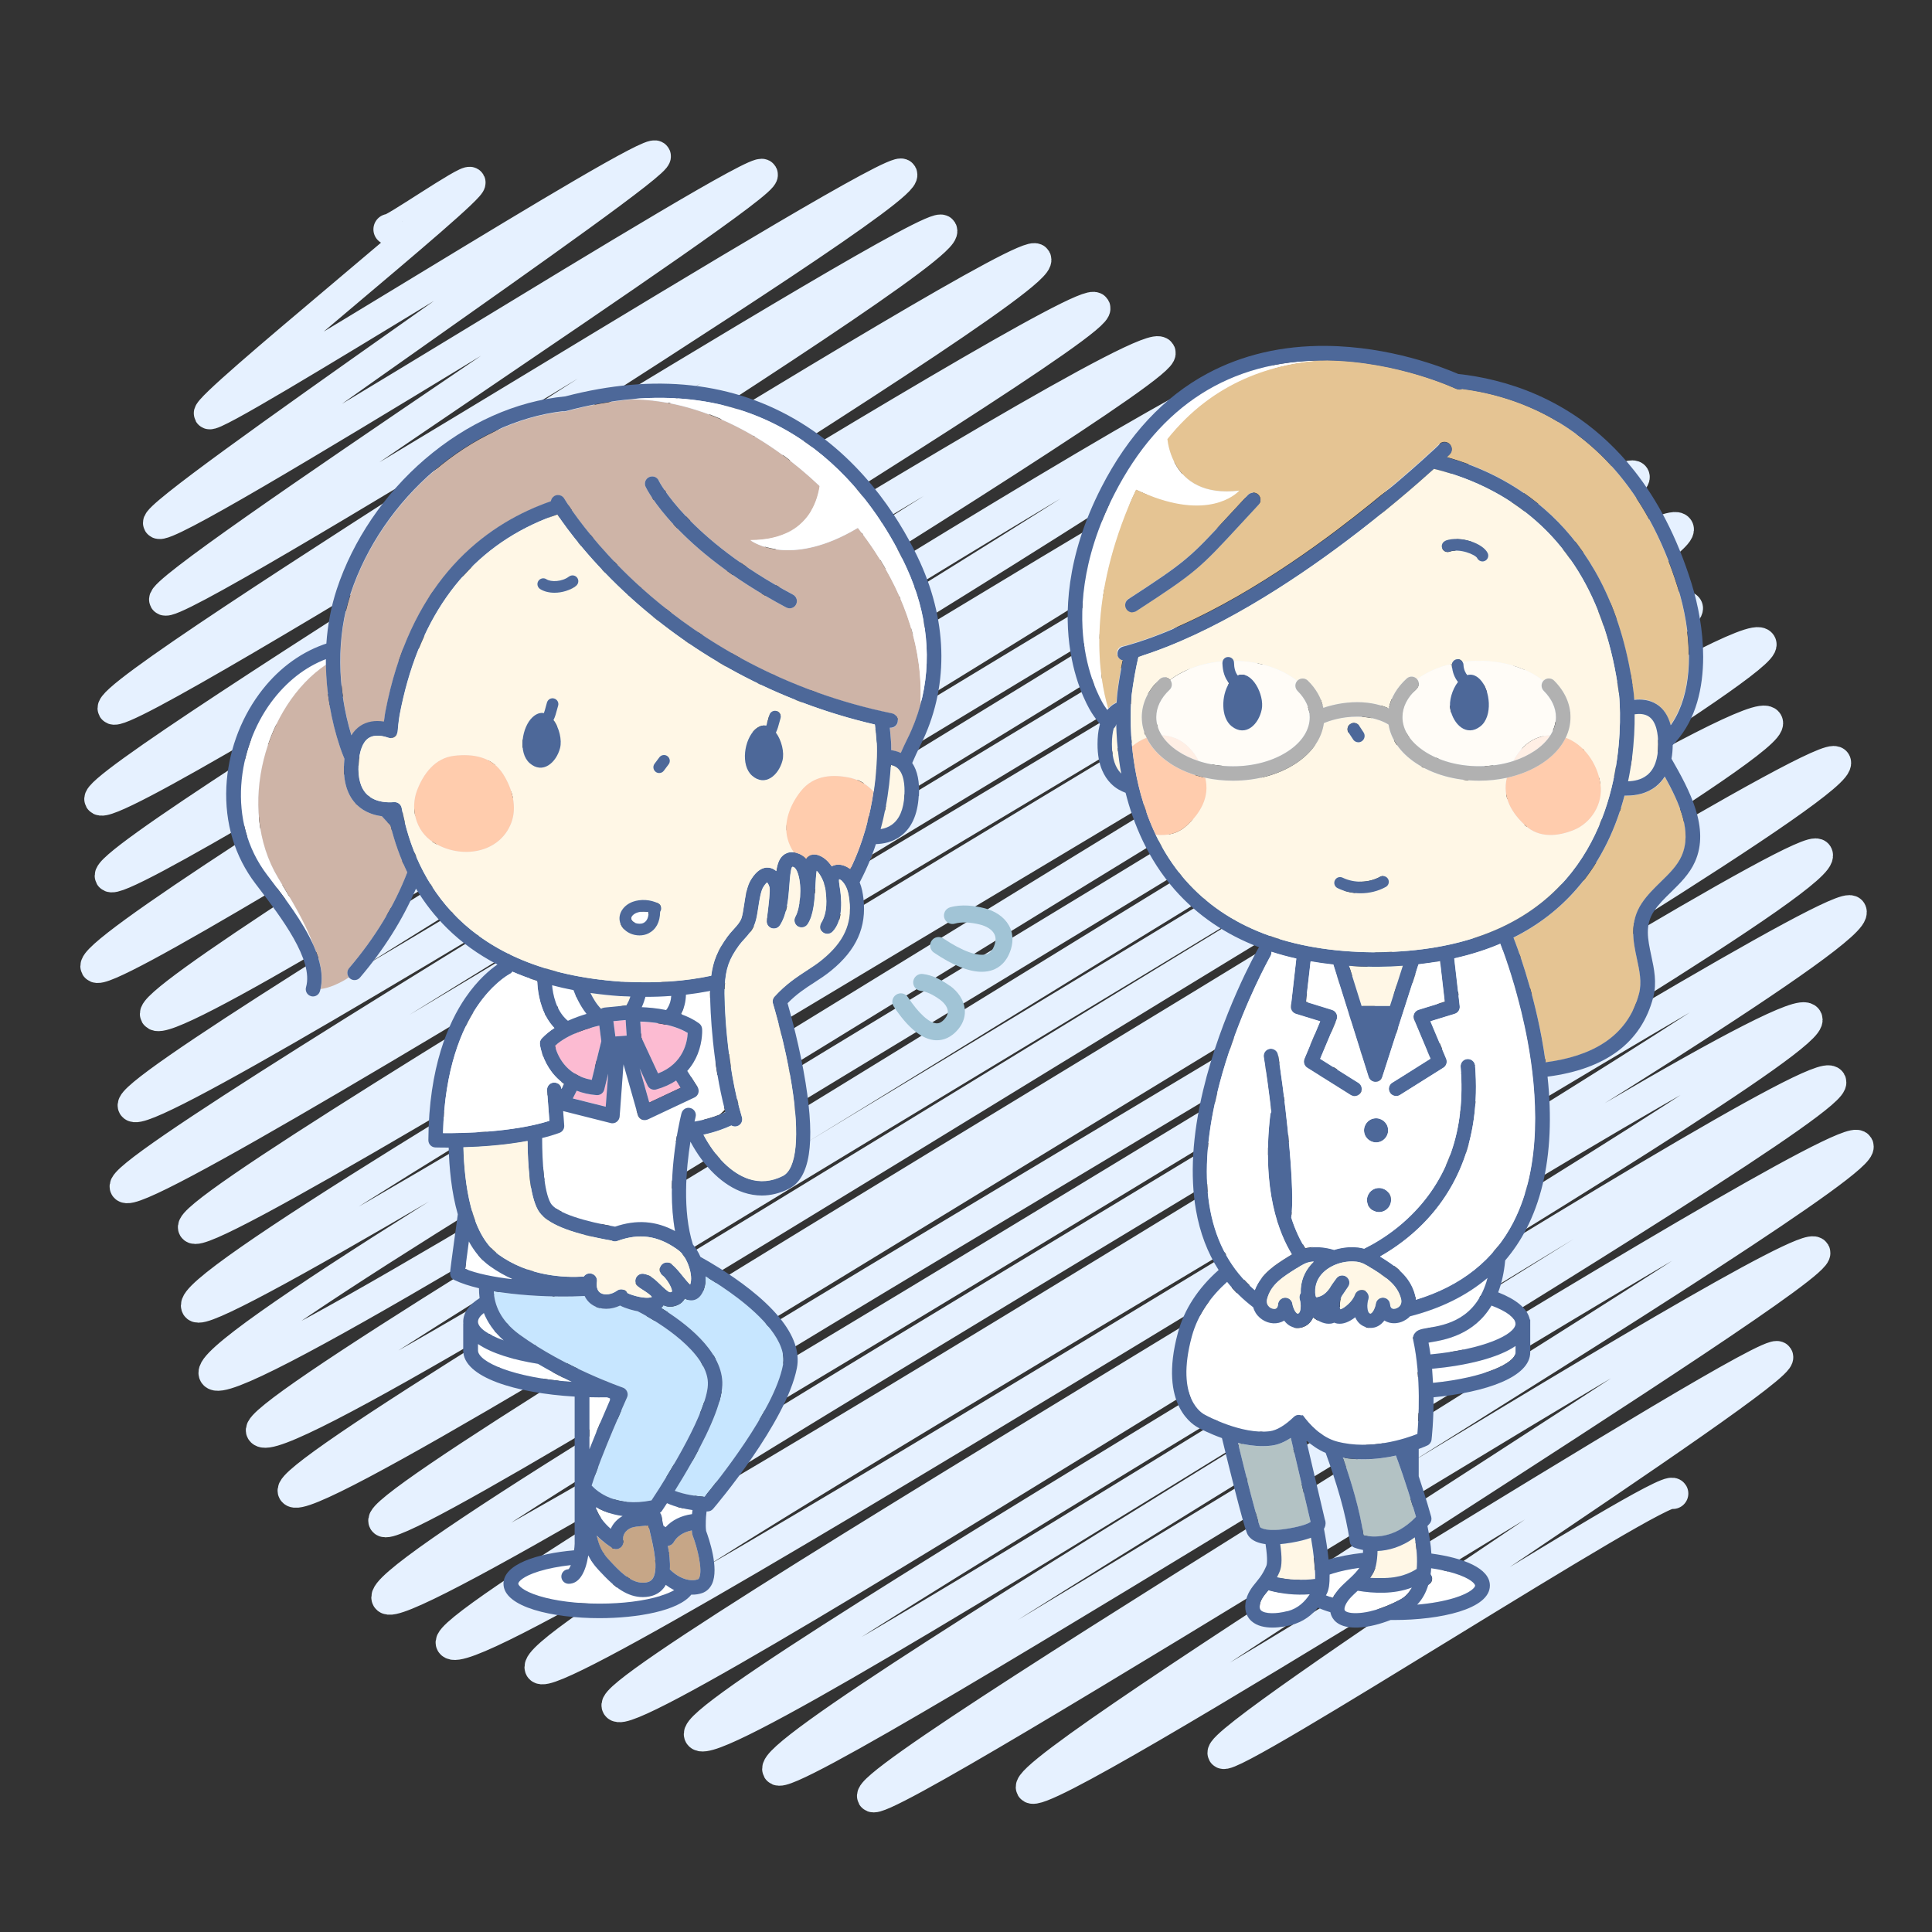 <?xml version="1.0" encoding="UTF-8"?>
<svg id="_レイヤー_6" data-name="レイヤー 6" xmlns="http://www.w3.org/2000/svg" viewBox="0 0 250 250">
  <rect x="0" y="0" width="250" height="250" fill="#333333" stroke="none"/>
  <defs>
    <style>
      .cls-1 {
        fill: #ffefe5;
      }

      .cls-2 {
        fill: #b1b1b1;
      }

      .cls-3 {
        fill: #fcbbd2;
      }

      .cls-4 {
        fill: #fff;
      }

      .cls-5 {
        fill: #4d6899;
      }

      .cls-6, .cls-7 {
        fill: none;
      }

      .cls-8 {
        fill: #a1c4d6;
      }

      .cls-9 {
        fill: #ceb4a7;
      }

      .cls-10 {
        fill: #fffcf7;
      }

      .cls-11 {
        fill: #fff7e6;
      }

      .cls-12 {
        fill: #b3c2c4;
      }

      .cls-13 {
        fill: #e5c493;
      }

      .cls-14 {
        fill: #ffccad;
      }

      .cls-15 {
        fill: #c6a687;
      }

      .cls-7 {
        stroke: #e6f1ff;
        stroke-linecap: round;
        stroke-linejoin: round;
        stroke-width: 4px;
      }

      .cls-16 {
        fill: #c7e6ff;
      }
    </style>
  </defs>
  <path class="cls-7" d="M50.32,29.68c.23.39,10.2-6.6,10.51-6.07.55.95-34.33,28.92-33.75,29.92.66,1.15,56.91-34.75,57.73-33.33S19.59,66.11,20.51,67.7c1.11,1.92,77.23-46.7,78.14-45.12,1,1.72-78.46,53.12-77.35,55.04,1.18,2.04,94.28-56.99,95.39-55.07,1.65,2.86-103.63,66.44-102.05,69.17,1.37,2.38,105.93-64.14,107.22-61.91,1.88,3.26-110.47,71-108.94,73.65,1.76,3.04,119.56-72.62,121.11-69.93,1.98,3.43-121.5,76.85-119.76,79.87,1.65,2.85,125.74-76.46,127.41-73.56S10.35,121.54,12.42,125.12c1.79,3.1,135.53-83.26,137.7-79.5,1.65,2.86-131.98,82.24-130,85.67,2.43,4.2,140.75-86.77,143.13-82.64,2.1,3.63-147.96,91.08-146.01,94.46,2.19,3.78,152.81-92.44,154.63-89.28,1.99,3.45-157.61,96.41-155.67,99.77,2.17,3.76,166.1-100.82,168.23-97.13,2.45,4.25-161.51,98.74-159.39,102.41S199.99,53.1,202.06,56.68c3.02,5.23-179.52,107.36-176.62,112.38,2.24,3.87,183.82-111.2,186.02-107.4S24.59,172.37,27.72,177.79,214.26,63.38,217.17,68.41c2.53,4.38-185.62,112.8-183.34,116.75,3.13,5.43,181.69-111.43,184.52-106.53,2.31,4-182.71,110.36-180.41,114.34,2.71,4.69,186.98-114.78,189.93-109.66,2.3,3.98-180.34,109.81-178.2,113.53s176.09-108.49,179.04-103.37c2.62,4.55-181.48,108.43-178.63,113.35,2.61,4.52,185.33-111.84,187.43-108.21,2.66,4.6-181.46,109.97-179.12,114.02,2.94,5.09,174.7-105.65,176.77-102.06,2.78,4.81-167.97,100.58-165.26,105.28,2.25,3.9,167.63-101.39,169.63-97.94,2.73,4.72-161.75,99.24-159.68,102.83,2.29,3.96,151.26-93.59,153.97-88.89,2.38,4.12-145.57,88.74-143.31,92.64,2.56,4.43,144.1-88.48,146.39-84.52,2.03,3.52-138.55,85.05-136.25,89.03,1.73,3,137.8-84.16,139.79-80.71s-129.3,81.11-127.53,84.18c1.39,2.41,120.09-73.59,121.93-70.4,1.47,2.54-103.07,66.33-101.38,69.26,1.55,2.68,95.41-57.78,96.58-55.76s-72.99,49.21-71.78,51.3c.85,1.48,57.3-35.19,58.21-33.61"/>
  <path class="cls-6" d="M93.87,143.91c-.03-.1-.05-.2-.08-.31-.21.22-.43.43-.66.63.3-.12.55-.23.74-.32Z"/>
  <path class="cls-6" d="M91.69,128.24c.06.04.12.08.19.13,0-.06,0-.11,0-.16-.06.01-.12.02-.19.04Z"/>
  <path class="cls-4" d="M86.15,205.1c-.08.14-.17.27-.26.4-.61.78-1.52,1.17-2.71,1.18h-.02c-2.01,0-3.62-1.36-4.9-2.66-.27-.28-.53-.55-.77-.81l-.17-.19c-.48-.52-.88-1.1-1.2-1.74-.14.91-.41,1.99-.93,2.74-.38.56-.91.94-1.61.94-.52,0-.94-.42-.94-.94s.4-.92.91-.94c.11-.07.22-.27.32-.54-1.53.17-2.94.44-4.11.8-2.2.68-2.7,1.4-2.7,1.6s.5.92,2.7,1.6c2.08.64,4.86.99,7.84.99s5.76-.35,7.84-.99c.82-.25,1.41-.51,1.82-.75-.04-.02-.08-.03-.11-.05-.35-.18-.68-.39-.99-.63Z"/>
  <path class="cls-4" d="M78.93,181.17v-.23c-.12-.04-.24-.09-.38-.14-.32,0-.64,0-.95,0-.44,0-.89,0-1.33-.02v6.74c.96-2.44,2.05-4.95,2.66-6.36Z"/>
  <path class="cls-4" d="M61.85,173.91v.83c0,1.48,4.62,3.55,12.13,4.07-1.37-.66-2.86-1.43-4.37-2.33-3.24-.52-6.03-1.39-7.76-2.57Z"/>
  <path class="cls-4" d="M65.18,173.45c-1.31-1.16-2.1-2.38-2.57-3.55-.5.39-.76.77-.76,1.13,0,.75,1.19,1.65,3.33,2.42Z"/>
  <path class="cls-4" d="M85.64,195.51c-.07.1-.15.18-.25.25.12.14.2.32.22.5.03.28.12.69.23,1.17.09.06.19.13.28.19.82-.91,2.02-1.5,3.41-1.69.01-.17.03-.35.06-.53-1.01-.14-2.23-.41-3.3-.89-.41.62-.66.99-.66,1Z"/>
  <path class="cls-15" d="M89.58,198.52s-.04-.19-.06-.48c-1.06.2-1.9.74-2.34,1.52-.13.23-.34.39-.6.45-.05.01-.1.02-.16.02.19,1.02.32,2.08.26,3.05.49.49.96.79,1.31.97.82.42,1.67.54,2.29.32.04-.01.12-.04.2-.21.47-1.01-.22-3.82-.86-5.49-.02-.05-.03-.1-.04-.15Z"/>
  <path class="cls-16" d="M88.61,168.03c-.22.41-.66.87-1.56,1.03-.42.08-.82,0-1.18-.16-.08.11-.17.21-.29.32l-.03.03c3.14,1.92,7.76,5.44,7.92,9.57.08,2.08-1.23,5.54-3.89,10.28-.79,1.41-1.59,2.74-2.26,3.81,1.19.47,2.77.7,3.85.77,1.57-1.9,9.01-11.15,10.14-17.03.58-3.03-2.85-6.39-5.83-8.67-1.43-1.1-2.91-2.06-4.18-2.82.03.61-.04,1.2-.23,1.72-.31.81-.77,1.26-1.39,1.36-.38.06-.74-.03-1.07-.22Z"/>
  <path class="cls-15" d="M78.87,201.92c1.19,1.28,2.67,2.88,4.29,2.88h0c.79,0,1.09-.27,1.24-.46.88-1.11.15-4.16-.28-5.98-.08-.34-.16-.66-.22-.96-.09,0-.17.01-.26.02-.53.04-1.33.11-1.59.18-.02,0-.04.01-.06.01-.77.15-1.5.82-1.35,1.75.06.37-.1.73-.41.94-.04.03-.08.05-.12.07-.02,0-.04.01-.06.02-.02,0-.05.02-.07.03-.02,0-.04,0-.06.01-.02,0-.05.01-.07.02-.02,0-.04,0-.06,0-.02,0-.05,0-.07,0h0s-.05,0-.08,0c-.02,0-.04,0-.05,0-.03,0-.05-.01-.08-.02-.02,0-.03,0-.05-.01-.03,0-.06-.02-.09-.03-.01,0-.02,0-.04-.01-.04-.02-.08-.04-.12-.07-.12-.08-.23-.15-.34-.23-.03-.02-.06-.04-.1-.07-.08-.06-.17-.12-.25-.18-.03-.02-.06-.04-.09-.06-.11-.08-.21-.16-.31-.24h0c-.1-.09-.19-.16-.29-.24-.03-.02-.05-.05-.08-.07-.07-.06-.14-.13-.21-.19-.02-.02-.05-.04-.07-.07-.07-.07-.15-.14-.22-.21-.01-.01-.03-.03-.04-.04.25,1.23.74,2.24,1.48,3.03l.18.19Z"/>
  <path class="cls-4" d="M79.03,197.82c.31-.72.88-1.29,1.54-1.66-1.42-.19-2.56-.64-3.44-1.14,0,.04,0,.08-.01.12.34.98.97,1.86,1.91,2.68Z"/>
  <path class="cls-16" d="M67.25,172.71c5.89,4.27,13.26,6.81,13.33,6.84.25.09.45.27.56.51.11.24.1.52,0,.76-.04.08-3.4,7.62-4.58,11.41.75.82,3.13,2.84,7.74,1.92,2.26-3.38,7.43-11.87,7.3-15.26-.15-3.87-6.12-7.7-9.08-9.21-.07-.01-.13-.02-.2-.04-.16-.03-1.3-.28-2.08-.7-1.17.56-2.49.57-3.48-.02-.49-.29-.87-.71-1.11-1.22-1.14.05-2.1.07-2.69.07-.03,0-.06,0-.09,0-2.8,0-6.09-.2-8.99-.69.08,1.71.83,3.8,3.36,5.63Z"/>
  <path class="cls-4" d="M63.37,163.82c-1.11-.8-1.99-1.9-2.7-3.18-.2,1.48-.38,2.82-.47,3.56,1.46.58,3.63,1.04,6.17,1.34-1.01-.45-2.02-1.01-3.01-1.72Z"/>
  <path class="cls-4" d="M88.75,128.7c-.02.94-.23,1.78-.65,2.52.84.29,1.66.68,2.36,1.2.22.16.36.41.38.69,0,.06.11,1.56-.57,3.27-.27.68-.69,1.46-1.35,2.19l1.33,2.08c.15.23.19.51.11.76-.07.26-.26.47-.5.59l-4.25,2-1.78.84c-.13.06-.26.09-.4.09s-.27-.03-.39-.08c-.25-.11-.44-.33-.51-.6l-.15-.52-1.71-6.02-.43,5.85-.07.91c-.02.28-.16.53-.39.69-.16.12-.35.18-.55.18-.08,0-.15,0-.23-.03l-6.14-1.55.14,1.87c.03.42-.22.81-.62.95-.71.25-1.47.48-2.24.67,0,3.14.24,6.9,1.1,8.42.75,1.32,4.59,2.41,8.34,3.05,2.78-.93,5.28-.75,7.76.57-1.18-6.46.51-13.89.8-15.09.02-.08.03-.13.04-.15.13-.5.64-.8,1.14-.68.5.13.8.64.68,1.14,0,.01-.06.23-.14.61,1.34-.2,2.47-.57,3.26-.89.23-.2.45-.41.66-.63-1.54-5.9-1.91-12.54-1.91-15.24-.06-.04-.12-.08-.19-.13-.95.18-1.93.34-2.94.45Z"/>
  <path class="cls-8" d="M130.53,119.71c-.61-1.06-1.76-1.85-3.23-2.21-1.17-.29-2.87-.53-4.37-.09-.58.17-.91.79-.74,1.37.17.58.79.91,1.37.74.8-.24,1.95-.2,3.22.11.87.21,1.55.64,1.85,1.17.22.38.25.81.11,1.31-.31,1.08-.85,1.27-1.03,1.34-1.09.39-3.19-.36-5.63-2.01-.5-.34-1.19-.21-1.53.29-.34.5-.21,1.19.29,1.53,2.45,1.66,4.52,2.49,6.19,2.49.51,0,.99-.08,1.42-.23.81-.29,1.87-1.01,2.39-2.79.31-1.08.21-2.13-.31-3.03Z"/>
  <path class="cls-8" d="M122.91,127.57c-.85-.62-2.16-1.4-3.53-1.54-.6-.06-1.14.38-1.21.98-.06.6.38,1.14.98,1.21.69.07,1.57.47,2.46,1.12.59.43.97.96,1.03,1.44.04.33-.06.65-.32.97-.5.62-.89.68-1.13.67-.95-.04-2.34-1.31-3.71-3.39-.33-.51-1.02-.65-1.52-.31-.51.33-.65,1.02-.31,1.52,1.86,2.82,3.7,4.29,5.45,4.37.05,0,.09,0,.14,0,.77,0,1.83-.28,2.81-1.5.63-.79.9-1.7.78-2.63-.15-1.09-.82-2.13-1.91-2.93Z"/>
  <path class="cls-4" d="M83.05,130.33c.72.03,1.89.11,3.16.37.07-.09.13-.18.2-.28.27-.44.43-.96.47-1.55-1.09.08-2.2.12-3.34.12-.12.44-.28.9-.48,1.34Z"/>
  <path class="cls-4" d="M73.35,131.97s.09.08.14.11c.86-.39,1.7-.68,2.41-.89-.9-1.14-1.46-2.47-1.69-3.08-.95-.18-1.87-.39-2.77-.63.11,1.15.5,3.23,1.91,4.49Z"/>
  <path class="cls-11" d="M80.86,128.93l-.39-.02c-.07,0-.13,0-.2,0-.04,0-.07,0-.1-.01-1.29-.09-2.54-.22-3.75-.4.33.67.8,1.47,1.38,2.05.13-.09.28-.14.44-.16l2.85-.28c.21-.35.38-.74.51-1.14-.21,0-.42-.02-.63-.03-.03,0-.07,0-.1,0Z"/>
  <path class="cls-3" d="M84.66,141c-.36,0-.69-.2-.85-.54l-1.03-2.22,1.25,4.42,4.08-1.92-.6-.95c-.7.47-1.55.87-2.59,1.16-.08.02-.17.03-.25.03Z"/>
  <path class="cls-3" d="M78.7,138.93l-.51,2.07c-.1.42-.48.71-.91.71-.03,0-.05,0-.08,0-.99-.08-1.84-.28-2.57-.57l-.5.99,4.26,1.07.32-4.28Z"/>
  <path class="cls-3" d="M82.85,132.2l.13,2.03,2.18,4.69c3.31-1.28,3.77-4.15,3.83-5.24-2.01-1.23-4.96-1.44-6.14-1.47Z"/>
  <path class="cls-3" d="M76.57,139.74l1.24-5.02-.26-2.01c-1.15.26-4.01,1.03-5.74,2.62.26,1.06,1.27,3.79,4.76,4.41Z"/>
  <polygon class="cls-3" points="79.37 132.15 79.63 134.12 81.08 134.01 80.96 131.99 79.37 132.15"/>
  <path class="cls-4" d="M42.17,86.01c0-.24,0-.48,0-.72-2.69,1.03-5.12,2.92-7.1,5.6-4.28,5.81-5.83,15.34-.51,22.32l.44.58c1.9,2.48,4.2,5.5,5.53,8.46-1.08-3-3.04-6.15-4.54-8.64-5.52-9.18-1.56-22.4,6.18-27.6Z"/>
  <path class="cls-9" d="M45.18,125.28c3.36-3.94,5.87-8.08,7.53-12.4-.91-1.88-1.64-3.91-2.17-6.08-.38-.39-.76-.78-1.12-1.18-1-.13-2.22-.5-3.2-1.44-1.26-1.2-1.83-3.01-1.69-5.37.01-.21.03-.42.05-.62-.21-.5-.4-1.01-.58-1.53-1.16-3.47-1.77-7.11-1.82-10.65-7.74,5.2-11.7,18.42-6.18,27.6,1.5,2.49,3.46,5.64,4.54,8.64.9,2,1.36,3.97.94,5.73.61-.07,1.21-.26,1.79-.5.66-.28,1.29-.61,1.88-1.01-.27-.34-.26-.84.03-1.18Z"/>
  <path class="cls-9" d="M49.69,93.4c.08-.75.16-1.18.17-1.2,3.09-16.27,11.97-23.55,19.99-26.77.48-.19.96-.37,1.44-.54.04-.28.2-.53.46-.68.27-.16.59-.16.86-.04.17.08.32.21.42.38.01.02.4.68,1.18,1.78,1.49,2.1,4.41,5.82,8.88,9.84,5.94,5.33,15.86,12.23,29.93,15.63.72.17,1.45.34,2.19.49.08.02.15.03.23.05.51.1.83.6.73,1.11-.09.44-.48.75-.92.75-.03,0-.07,0-.1,0,.06.6.12,1.2.16,1.82,0,.05.03.43.03,1.08.41.05.83.16,1.23.36.28-.63.57-1.27.88-1.88.7-1.39,1.25-2.84,1.65-4.32.4-7.16-1.98-13.96-5.91-19.92-.65-.99-1.38-2-2.18-3.02-1.11.66-2.16,1.19-3.15,1.6-6.99,2.89-10.75,0-10.75,0,4.4-.01,6.68-1.78,7.86-3.77.65-1.1.97-2.26,1.11-3.23-6.3-5.99-14.86-11.09-24.25-11.24-2.68.23-5.53.73-8.57,1.55-.11.03-.23.04-.34.03-.03,0-.06,0-.09-.01-11.88,1.4-23.37,11.25-27.45,23.62-1.82,5.51-1.77,12.15.12,18.35.31-.5.7-.91,1.15-1.22.84-.56,1.89-.75,3.06-.56ZM102.62,76.95c.46.24.63.81.39,1.27-.17.32-.49.5-.83.5-.15,0-.3-.04-.44-.11-14.27-7.6-18.05-15.3-18.2-15.62-.22-.47-.02-1.03.45-1.25.47-.22,1.02-.02,1.25.44.04.08,3.73,7.5,17.39,14.77Z"/>
  <path class="cls-11" d="M116.03,99.29c-.23-.16-.49-.26-.75-.32-.08,1.49-.27,3.44-.7,5.65-.16.83-.37,1.72-.62,2.66.5-.08,1.01-.25,1.47-.58.97-.69,1.51-1.98,1.62-3.81.07-1.26-.05-2.91-1.01-3.6Z"/>
  <path class="cls-5" d="M118.91,103c.1-1.83-.19-3.26-.87-4.27.34-.78.7-1.58,1.08-2.33,3.62-7.22,3.59-15.62-.07-23.66-2.04-4.46-6.75-12.74-15.47-18.07-8.61-5.27-18.85-6.4-30.43-3.38-6.42.62-12.7,3.44-18.17,8.13-5.26,4.52-9.31,10.49-11.4,16.82-.73,2.21-1.18,4.58-1.35,7.04-.13.04-.26.09-.39.13-3.2,1.15-6.07,3.35-8.29,6.37-2.54,3.45-4.05,7.72-4.26,12.03-.22,4.68,1.08,9.01,3.77,12.54l.44.58c2.83,3.71,7.11,9.31,6.1,12.81-.14.5.14,1.02.64,1.16.09.03.18.04.26.04.41,0,.78-.27.9-.68.03-.09.05-.19.07-.28.41-1.76-.04-3.73-.94-5.73-1.33-2.96-3.64-5.98-5.53-8.46l-.44-.58c-5.32-6.98-3.77-16.51.51-22.32,1.98-2.68,4.41-4.57,7.1-5.6,0,.24,0,.48,0,.72.05,3.54.66,7.18,1.82,10.65.18.53.37,1.04.58,1.53-.02.2-.04.4-.05.62-.13,2.37.44,4.17,1.69,5.37.98.94,2.2,1.31,3.2,1.44.36.4.74.8,1.12,1.18.53,2.17,1.26,4.2,2.17,6.08-1.66,4.32-4.17,8.46-7.53,12.4-.29.34-.29.84-.03,1.18.04.05.08.1.13.14.39.34.99.29,1.32-.11,3.09-3.63,5.52-7.49,7.24-11.5,1.13,1.88,2.46,3.58,4.01,5.11,1.88,1.86,4.06,3.43,6.53,4.71-.92.63-2.54,1.95-4.16,4.32-2.16,3.17-4.73,8.93-4.78,18.41,0,.51.4.92.9.94.09,0,.68.02,1.6.02.04,0,.09,0,.13,0,.07,2.58.35,5.75,1.18,8.63-.12.83-.27,1.91-.41,2.99-.18,1.31-.32,2.36-.42,3.12-.06.43-.1.79-.13,1.04-.05.47-.12,1.05.48,1.34.88.43,1.99.79,3.22,1.08,0,.4.02.82.08,1.28-1.33.84-2.12,1.86-2.12,3.05,0,.09,0,.17.01.26h-.01v3.46c0,3.49,6.83,5.52,14.42,5.97v19.06c-.01.27-.04.56-.08.83-4.83.42-9.13,1.81-9.13,4.32,0,3.06,6.43,4.46,12.41,4.46,4.96,0,10.24-.96,11.89-3.04.04,0,.08,0,.12,0,.46,0,.9-.07,1.3-.21.56-.2,1-.61,1.27-1.19.93-2.01-.41-5.87-.77-6.85-.02-.14-.06-.5-.04-1.06,0-.04,0-.08,0-.12,0-.02,0-.05,0-.08,0-.33.04-.75.1-1.26.04,0,.08,0,.11,0h.02c.27,0,.53-.12.71-.33.39-.45,9.49-11.2,10.85-18.24.39-2.03-.38-4.24-2.29-6.55-2.14-2.6-5.35-4.87-7.67-6.33-.97-.61-1.84-1.11-2.52-1.49-.27-.61-.61-1.17-.98-1.61-1.37-4.33-.87-9.87-.32-13.3,1.77,3.32,4.26,5.7,6.88,6.58.79.26,1.58.39,2.36.39,1.17,0,2.34-.29,3.5-.87,2.72-1.37,3.43-5.86,2.16-13.73-.72-4.5-1.91-8.81-2.33-10.28,1.17-1.2,2.32-1.95,3.44-2.67.73-.47,1.48-.96,2.21-1.56,3.27-2.67,4.59-5.63,4.17-9.31-.08-.7-.21-1.41-.49-2.1.52-.99.98-1.98,1.37-2.95.09-.23.19-.47.27-.7.17-.44.32-.87.46-1.3.96-.03,2.11-.25,3.13-.98,1.46-1.04,2.27-2.8,2.41-5.24ZM45.48,95.18c-1.89-6.2-1.94-12.84-.12-18.35,4.09-12.37,15.57-22.22,27.45-23.62.03,0,.06.01.09.01.11.01.23,0,.34-.03,3.04-.81,5.89-1.31,8.57-1.55,21.97-1.91,32.02,14.19,35.52,21.87,2.71,5.94,3.3,12.09,1.76,17.72-.41,1.48-.95,2.92-1.65,4.32-.31.62-.6,1.25-.88,1.88-.4-.19-.82-.3-1.23-.36,0-.65-.02-1.03-.03-1.08-.04-.62-.1-1.23-.16-1.82.03,0,.07,0,.1,0,.44,0,.83-.31.92-.75.1-.51-.22-1-.73-1.11-.08-.02-.15-.03-.23-.05-.74-.15-1.47-.32-2.19-.49-14.07-3.4-23.99-10.3-29.93-15.63-4.47-4.01-7.39-7.74-8.88-9.84-.78-1.1-1.17-1.76-1.18-1.78-.1-.17-.25-.3-.42-.38-.27-.12-.59-.12-.86.04-.26.15-.42.41-.46.68-.47.17-.95.34-1.44.54-8.02,3.22-16.9,10.5-19.99,26.77,0,.02-.08.45-.17,1.2-1.16-.19-2.22,0-3.06.56-.46.31-.84.71-1.15,1.22ZM57.33,146.62c.2-8.37,2.46-13.48,4.36-16.32,1.9-2.84,3.81-4.01,4.2-4.23.04-.02.07-.04.07-.04.14-.07.26-.18.35-.3,1.03.45,2.09.85,3.21,1.2.02.83.19,3.02,1.32,4.91.25.42.55.82.9,1.18-.6.39-1.16.84-1.64,1.35-.19.2-.28.47-.24.75,0,.06.19,1.56,1.19,3.1.43.67,1.05,1.4,1.93,2.03l-.33.66c-.06-.5-.5-.87-1-.83-.09,0-.19.03-.27.06-.37.15-.63.52-.59.94l.3,3.95c-4.8,1.51-11.37,1.61-13.76,1.59ZM93.79,143.61c.03.1.05.2.08.31-.2.09-.45.2-.74.32-.79.32-1.92.68-3.26.89.08-.38.14-.6.14-.61.13-.5-.17-1.01-.68-1.14-.5-.13-1.01.17-1.14.68,0,.02-.02.08-.04.15-.29,1.19-1.98,8.62-.8,15.09-2.48-1.33-4.99-1.51-7.76-.57-3.75-.64-7.59-1.73-8.34-3.05-.86-1.52-1.09-5.28-1.1-8.42.78-.19,1.53-.41,2.24-.67.4-.14.65-.53.62-.95l-.14-1.87,6.14,1.55c.08.02.15.03.23.03.2,0,.39-.06.55-.18.22-.16.37-.41.39-.69l.07-.91.43-5.85,1.71,6.02.15.52c.07.26.26.48.51.6.12.06.26.08.39.08s.27-.03.4-.09l1.78-.84,4.25-2c.24-.11.43-.33.5-.59.07-.26.03-.54-.11-.76l-1.33-2.08c.65-.73,1.08-1.51,1.35-2.19.68-1.71.58-3.21.57-3.27-.02-.27-.16-.52-.38-.69-.71-.52-1.53-.91-2.36-1.2.41-.74.63-1.58.65-2.52,1.01-.12,1.98-.27,2.94-.45.06-.01.13-.02.19-.04,0,.05,0,.11,0,.16,0,2.69.37,9.33,1.91,15.24ZM77.55,132.71l.26,2.01-1.24,5.02c-3.49-.63-4.5-3.35-4.76-4.41,1.73-1.59,4.59-2.36,5.74-2.62ZM88.1,140.75l-4.08,1.92-1.25-4.42,1.03,2.22c.16.34.49.54.85.54.08,0,.17-.01.25-.03,1.04-.29,1.89-.69,2.59-1.16l.6.95ZM85.16,138.91l-2.18-4.69-.13-2.03c1.18.03,4.13.24,6.14,1.47-.05,1.1-.52,3.96-3.83,5.24ZM79.63,134.12l-.26-1.98,1.59-.15.13,2.02-1.46.11ZM74.63,141.14c.74.29,1.59.49,2.57.57.03,0,.05,0,.08,0,.43,0,.8-.29.91-.71l.51-2.07-.32,4.28-4.26-1.07.5-.99ZM86.4,130.42c-.06.1-.13.19-.2.28-1.27-.26-2.43-.34-3.16-.37.2-.44.36-.9.48-1.34,1.14,0,2.26-.04,3.34-.12-.04.59-.19,1.11-.47,1.55ZM81.07,130.1l-2.85.28c-.16.02-.31.07-.44.16-.58-.57-1.05-1.37-1.38-2.05,1.21.17,2.46.31,3.75.4.03,0,.07,0,.1.01.07,0,.13,0,.2,0l.39.02s.07,0,.1,0c.21,0,.42.02.63.03-.13.4-.3.8-.51,1.14ZM75.9,131.2c-.71.21-1.55.5-2.41.89-.05-.04-.09-.07-.14-.11-1.41-1.25-1.81-3.33-1.91-4.49.9.24,1.82.45,2.77.63.23.62.79,1.95,1.69,3.08ZM68.27,147.65c.02,3.14.29,7.07,1.35,8.94.86,1.53,3.39,2.71,7.74,3.61.61.13,1.2.24,1.76.33h0c.23.13.51.16.77.06,2.82-1.03,5.2-.71,7.7,1.05.12.09.25.18.36.28.95.79,1.81,3.1,1.36,4.3h0c-.28-.25-.67-.73-.94-1.06-.44-.55-.9-1.11-1.39-1.52-.04-.03-.08-.06-.11-.09-.41-.31-.99-.23-1.31.18-.31.41-.24.99.16,1.31.06.05.12.1.19.16.52.52,1.12,1.61,1.04,1.94-.03.02-.1.05-.23.08h0c-.24,0-.91-.65-1.23-.96-.67-.65-1.37-1.33-2.23-1.43-.41-.05-.79.17-.96.54-.17.37-.08.81.22,1.08.16.14.37.28.64.45.28.18,1.01.64,1.19.92l-.02.02c-.09.06-.56.18-1.59-.02-.66-.13-1.23-.34-1.52-.48-.03-.06-.07-.11-.11-.16-.32-.38-.87-.45-1.27-.16-.68.5-1.57.62-2.11.3-.52-.31-.55-.98-.48-1.48.05-.4-.15-.76-.48-.94-.1-.05-.21-.09-.33-.11-.36-.05-.7.12-.89.4-2.59.16-7.17-.05-11.07-2.87-3.55-2.57-4.38-9.16-4.5-13.83,2.29-.07,5.35-.27,8.3-.82ZM60.2,164.2c.09-.74.27-2.08.47-3.56.7,1.28,1.58,2.38,2.7,3.18.98.71,1.99,1.27,3.01,1.72-2.55-.29-4.71-.75-6.17-1.34ZM72.87,167.77s.06,0,.09,0c.6,0,1.55-.01,2.69-.07.24.51.61.93,1.11,1.22.99.59,2.31.58,3.48.02.78.42,1.92.67,2.08.7.07.01.13.02.2.04,2.96,1.51,8.93,5.34,9.08,9.21.13,3.4-5.04,11.88-7.3,15.26-4.61.92-6.99-1.11-7.74-1.92,1.18-3.79,4.54-11.33,4.58-11.41.11-.24.11-.51,0-.76-.11-.24-.31-.43-.56-.51-.07-.03-7.44-2.57-13.33-6.84-2.52-1.83-3.28-3.91-3.36-5.63,2.89.49,6.19.69,8.99.69ZM77.13,195.03c.88.5,2.02.95,3.44,1.14-.66.37-1.23.94-1.54,1.66-.94-.81-1.57-1.7-1.91-2.68,0-.04,0-.08.01-.12ZM77.26,198.74c.07.07.14.14.22.21.02.02.05.04.07.07.07.06.14.13.21.19.03.02.05.05.08.07.09.08.19.16.29.24h0c.1.09.21.17.31.25.03.02.06.04.09.06.08.06.16.12.25.18.03.02.06.04.1.07.11.08.23.15.34.23.04.02.08.05.12.07.01,0,.02,0,.04.01.03.01.06.02.09.03.02,0,.03,0,.05.01.03,0,.05.01.08.02.02,0,.04,0,.05,0,.03,0,.05,0,.08,0h0s.05,0,.07,0c.02,0,.04,0,.06,0,.02,0,.05,0,.07-.02.02,0,.04,0,.06-.01.02,0,.05-.02.07-.03.02,0,.04-.01.06-.02.04-.02.08-.04.12-.07.31-.2.47-.57.41-.94-.16-.93.58-1.6,1.35-1.75.02,0,.04,0,.06-.01.26-.07,1.06-.13,1.59-.18.09,0,.18-.01.26-.02.06.29.14.62.22.96.43,1.82,1.15,4.87.28,5.98-.16.2-.46.46-1.24.46h0c-1.62,0-3.1-1.59-4.29-2.88l-.18-.19c-.74-.79-1.23-1.8-1.48-3.03.01.01.03.03.04.04ZM62.61,169.9c.47,1.17,1.26,2.39,2.57,3.55-2.14-.77-3.33-1.67-3.33-2.42,0-.35.26-.74.76-1.13ZM61.85,174.74v-.83c1.73,1.19,4.52,2.05,7.76,2.57,1.51.89,3.01,1.67,4.37,2.33-7.51-.52-12.13-2.58-12.13-4.07ZM77.6,180.81c.32,0,.64,0,.95,0,.13.05.26.1.38.14v.23c-.61,1.41-1.7,3.92-2.66,6.36v-6.74c.44.01.89.02,1.33.02ZM85.44,206.52c-2.08.64-4.86.99-7.84.99s-5.76-.35-7.84-.99c-2.2-.68-2.7-1.4-2.7-1.6s.5-.92,2.7-1.6c1.18-.36,2.58-.63,4.11-.8-.11.27-.22.47-.32.54-.5.02-.91.43-.91.94s.42.94.94.94c.71,0,1.23-.38,1.61-.94.52-.75.79-1.82.93-2.74.32.64.72,1.22,1.2,1.74l.17.19c.24.26.5.53.77.81,1.27,1.3,2.89,2.66,4.9,2.66h.02c1.18,0,2.1-.4,2.71-1.18.1-.13.19-.26.26-.4.32.24.65.45.99.63.04.02.08.04.11.05-.41.24-.99.5-1.82.75ZM90.48,204.16c-.08.17-.15.2-.2.21-.62.22-1.47.1-2.29-.32-.35-.18-.82-.48-1.31-.97.06-.97-.07-2.03-.26-3.05.05,0,.11-.01.16-.02.25-.06.47-.22.6-.45.44-.78,1.28-1.32,2.34-1.52.02.29.05.45.06.48.01.05.02.1.04.15.64,1.67,1.32,4.48.86,5.49ZM89.54,195.93c-1.39.19-2.59.78-3.41,1.69-.09-.06-.19-.13-.28-.19-.11-.48-.2-.89-.23-1.17-.02-.19-.1-.36-.22-.5.1-.07.18-.15.25-.25,0-.01.26-.38.66-1,1.06.48,2.29.75,3.3.89-.02.19-.04.36-.06.53ZM91.07,166.88c.2-.52.26-1.11.23-1.72,1.27.76,2.74,1.72,4.18,2.82,2.98,2.28,6.41,5.64,5.83,8.67-1.13,5.89-8.57,15.13-10.14,17.03-1.08-.07-2.66-.3-3.85-.77.67-1.08,1.47-2.4,2.26-3.81,2.66-4.75,3.97-8.21,3.89-10.28-.16-4.12-4.78-7.64-7.92-9.57l.03-.03c.11-.11.21-.21.29-.32.37.16.76.23,1.18.16.9-.16,1.34-.62,1.56-1.03.33.19.69.28,1.07.22.62-.1,1.08-.56,1.39-1.36ZM106.41,124.13c-.65.53-1.33.97-2.04,1.44-1.27.82-2.7,1.75-4.16,3.37-.22.24-.3.59-.2.9.02.05,1.57,5.18,2.43,10.57,1.05,6.56.63,10.85-1.16,11.74-1.47.74-2.96.87-4.43.38-2.18-.73-4.29-2.8-5.83-5.71,1.61-.34,2.87-.85,3.61-1.19.22.13.49.17.75.09.5-.15.77-.67.62-1.17-2.04-6.69-2.34-15.25-2.23-16.95.14-2.3.55-3.48,1.86-5.29.2-.27.43-.53.68-.8.52-.57,1.1-1.22,1.4-2.11.19-.55.3-1.26.41-2.02.14-.92.32-2.06.63-2.58.24-.39.42-.56.51-.63.08.1.21.3.3.62.11.44-.13,2.38-.23,3.2-.06.52-.11.93-.13,1.17-.02.43.25.81.65.94.41.13.85-.03,1.08-.4.93-1.48,1.08-3.45,1.21-5.18.06-.82.15-2.04.36-2.39.05.01.12.03.23.08.14.06.35.32.52.85.55,1.69.28,4.46-.34,5.54-.25.44-.11,1,.32,1.26.43.26.99.14,1.27-.28.8-1.21.91-3.21,1.01-4.97.03-.6.08-1.42.16-1.94.5.47.93,1.41,1.06,2.06.02.09.04.18.05.27.01.08.02.15.03.22v.06c.11.88.32,2.7-.56,4.12-.25.41-.16.94.22,1.23.38.29.91.26,1.25-.08,1.48-1.51,1.15-4.53.92-5.85,0-.03,0-.06-.01-.09-.04-.28-.1-.66-.06-.86.11.04.27.12.39.25.6.64.8,1.41.92,2.46.35,3.03-.73,5.38-3.49,7.64ZM113.04,102.43c-.43,2.92-1.29,6.51-3.01,10.03-.45-.35-1.08-.64-1.75-.57-.24.03-.46.1-.65.21-.44-.66-1.04-1.24-1.81-1.47-.42-.13-.84-.07-1.18.17-.13.09-.24.2-.33.32-.23-.27-.5-.47-.81-.61-.27-.12-.53-.2-.77-.23-.43-.06-.82.01-1.17.22-.69.41-.97,1.19-1.12,2.21-.28-.24-.6-.39-.94-.44-.85-.11-1.64.41-2.34,1.55-.52.84-.71,2.08-.89,3.27-.1.67-.2,1.3-.33,1.7-.18.52-.57.95-1.02,1.45-.27.3-.55.61-.81.96-1.26,1.75-1.84,3.11-2.09,5.05-3.33.71-7.01.98-11.05.79-.02,0-.03,0-.05,0h-.02s-.34-.02-.34-.02c-.03,0-.06,0-.09,0-.02,0-.05,0-.08,0-20.26-1.39-26.64-12.99-28.42-22.47-.09-.48-.53-.81-1.02-.76-.02,0-.04,0-.06,0-.58.05-2.27.1-3.38-.97-.84-.8-1.22-2.12-1.12-3.91.1-1.72.54-2.9,1.29-3.4.81-.54,1.94-.27,2.53-.06.08.03.17.04.26.05.2.01.39-.04.56-.15.24-.16.4-.42.42-.71.11-1.32.25-2.11.25-2.11,2.29-12.06,8.09-20.36,17.24-24.68,1.07-.5,2.13-.93,3.16-1.28,1.3,1.94,4.43,6.19,9.67,10.92,4.11,3.7,8.67,6.91,13.56,9.54,5.57,3,11.57,5.26,17.87,6.72.09.78.17,1.56.22,2.37,0,.06.15,2.65-.39,6.31ZM115.42,106.71c-.46.33-.97.5-1.47.58.26-.94.46-1.83.62-2.66.43-2.21.62-4.17.7-5.65.27.06.52.16.75.32.96.69,1.08,2.34,1.01,3.6-.1,1.84-.65,3.12-1.62,3.81Z"/>
  <path class="cls-11" d="M113.44,96.13c-.06-.8-.13-1.59-.22-2.37-6.3-1.46-12.31-3.72-17.87-6.72-4.89-2.64-9.45-5.85-13.56-9.54-5.25-4.72-8.38-8.98-9.67-10.92-1.04.35-2.1.78-3.16,1.28-9.15,4.32-14.95,12.62-17.24,24.68,0,0-.14.79-.25,2.11-.02.29-.18.55-.42.71-.17.11-.37.16-.56.15-.09,0-.17-.02-.26-.05-.6-.21-1.72-.48-2.53.06-.75.5-1.19,1.67-1.29,3.4-.1,1.79.27,3.11,1.12,3.91,1.12,1.07,2.81,1.02,3.38.97.02,0,.04,0,.06,0,.48-.05.93.28,1.02.76,1.78,9.48,8.16,21.08,28.42,22.47.03,0,.05,0,.08,0,.03,0,.06,0,.09,0l.34.02h.02s.03,0,.05,0c4.03.19,7.72-.07,11.05-.79.25-1.94.83-3.3,2.09-5.05.26-.36.54-.67.81-.96.45-.5.84-.93,1.02-1.45.13-.4.23-1.03.33-1.7.18-1.2.37-2.44.89-3.27.7-1.14,1.49-1.66,2.34-1.55.35.04.66.2.94.44.15-1.02.43-1.8,1.12-2.21.35-.21.74-.28,1.17-.22-.36-.52-.64-1.11-.81-1.77-.56-2.14.35-4.41,1.73-6.16,1.69-2.12,4.22-2.22,6.6-1.66.94.22,2.07.87,2.8,1.73.54-3.66.4-6.25.39-6.31ZM66.15,106.51c-1.54,4-6.64,4.72-10.13,2.46-2.25-1.46-2.92-4.37-2.07-6.64.83-2.21,2.35-4.22,4.8-4.52,2.43-.29,4.93.1,6.37,2.39,1.18,1.89,1.83,4.25,1.03,6.31ZM72.47,96.8c-.49,1.88-2.24,3.43-3.93,1.95-1.53-1.34-1.01-4.71.4-5.97.51-.45.99-.58,1.44-.5.09-.24.17-.54.25-.84.05-.18.09-.36.15-.54.12-.4.53-.63.93-.51.4.12.63.53.51.93-.05.17-.09.34-.14.5-.12.46-.25.94-.46,1.36.74.99,1.12,2.57.85,3.62ZM74.54,75.8c-.76.59-1.81.9-2.79.9-.69,0-1.35-.16-1.86-.48-.35-.22-.45-.69-.23-1.04.22-.35.69-.45,1.04-.23.61.39,2.05.32,2.92-.34.33-.25.8-.19,1.05.14.25.33.19.8-.14,1.05ZM85.47,117.9s-.03.05-.05.08c-.02,1.36-.52,2.3-1.51,2.8-.34.17-.74.26-1.16.26s-.86-.09-1.24-.27c-.73-.34-1.23-.96-1.33-1.67-.14-.99.56-1.98,1.7-2.41,1.01-.37,2.32-.29,3.27.2.37.19.51.64.32,1.01ZM86.52,98.9c-.21.28-.41.55-.62.83-.15.2-.37.3-.6.3-.16,0-.31-.05-.45-.15-.33-.25-.4-.72-.15-1.05.21-.28.41-.55.62-.83.25-.33.72-.4,1.05-.15.33.25.4.72.15,1.05ZM101.24,98.42c-.49,1.88-2.24,3.43-3.93,1.95-1.53-1.34-1.01-4.71.4-5.97.51-.45.99-.58,1.44-.5.09-.24.17-.54.25-.84.05-.18.09-.36.15-.54.12-.4.53-.63.93-.51.4.12.63.53.51.93-.05.17-.09.34-.14.5-.12.46-.25.94-.46,1.36.74.99,1.12,2.57.85,3.62Z"/>
  <path class="cls-5" d="M73.62,74.61c-.87.67-2.31.74-2.92.34-.35-.22-.81-.12-1.04.23-.22.35-.12.81.23,1.04.5.32,1.16.48,1.86.48.98,0,2.02-.31,2.79-.9.33-.25.39-.72.14-1.05-.25-.33-.72-.39-1.05-.14Z"/>
  <path class="cls-14" d="M58.75,97.8c-2.45.29-3.97,2.31-4.8,4.52-.85,2.28-.19,5.18,2.07,6.64,3.5,2.27,8.59,1.54,10.13-2.46.79-2.06.15-4.43-1.03-6.31-1.44-2.29-3.94-2.68-6.37-2.39Z"/>
  <path class="cls-14" d="M112.91,110.52h0c-.09.23-.18.47-.27.7.12-.21.22-.44.27-.7Z"/>
  <path class="cls-14" d="M110.24,100.7c-2.38-.56-4.91-.45-6.6,1.66-1.39,1.74-2.29,4.02-1.73,6.16.17.65.45,1.25.81,1.77.24.03.5.11.77.23.3.14.57.34.81.61.09-.13.2-.23.33-.32.34-.24.76-.3,1.18-.17.77.23,1.37.81,1.81,1.47.2-.11.42-.18.65-.21.67-.07,1.3.22,1.75.57,1.72-3.53,2.58-7.12,3.01-10.03-.74-.86-1.87-1.51-2.8-1.73Z"/>
  <path class="cls-5" d="M86.37,97.85c-.33-.25-.8-.18-1.05.15-.21.28-.41.55-.62.83-.25.33-.18.8.15,1.05.13.1.29.15.45.15.23,0,.45-.1.6-.3.21-.28.41-.55.62-.83.25-.33.18-.8-.15-1.05Z"/>
  <path class="cls-4" d="M104.96,66.11c-1.18,1.99-3.47,3.76-7.86,3.77,0,0,3.77,2.9,10.75,0,.99-.41,2.04-.93,3.15-1.6.8,1.02,1.53,2.03,2.18,3.02,3.93,5.96,6.31,12.76,5.91,19.92,1.54-5.63.96-11.78-1.76-17.72-3.5-7.67-13.55-23.77-35.52-21.87,9.39.15,17.95,5.24,24.25,11.24-.15.97-.46,2.13-1.11,3.23Z"/>
  <path class="cls-5" d="M85.24,62.18c-.22-.47-.78-.66-1.25-.44-.47.22-.67.78-.45,1.25.15.32,3.93,8.02,18.2,15.62.14.07.29.11.44.11.34,0,.66-.18.83-.5.24-.46.07-1.02-.39-1.27-13.65-7.27-17.35-14.69-17.39-14.77Z"/>
  <path class="cls-5" d="M72.08,91.82c.04-.17.09-.34.14-.5.12-.4-.11-.81-.51-.93-.4-.12-.81.11-.93.51-.05.18-.1.36-.15.54-.08.31-.16.6-.25.84-.45-.09-.94.05-1.44.5-1.41,1.26-1.93,4.63-.4,5.97,1.69,1.48,3.44-.07,3.93-1.95.27-1.05-.11-2.63-.85-3.62.21-.42.34-.9.46-1.36Z"/>
  <path class="cls-5" d="M100.86,93.44c.04-.17.09-.34.14-.5.12-.4-.11-.81-.51-.93-.4-.12-.81.11-.93.51-.05.18-.1.36-.15.54-.08.31-.16.6-.25.84-.45-.09-.94.05-1.44.5-1.41,1.26-1.93,4.63-.4,5.97,1.69,1.48,3.44-.07,3.93-1.95.27-1.05-.11-2.63-.85-3.62.21-.42.34-.9.46-1.36Z"/>
  <path class="cls-11" d="M108.98,114.03c-.12-.13-.28-.21-.39-.25-.04.21.01.58.06.86,0,.03,0,.06.01.09.24,1.33.57,4.35-.92,5.85-.33.34-.87.37-1.25.08-.38-.29-.47-.82-.22-1.23.88-1.42.67-3.24.57-4.12v-.06c-.02-.07-.03-.15-.04-.22-.02-.09-.03-.18-.05-.27-.14-.66-.57-1.6-1.06-2.06-.09.52-.13,1.34-.16,1.94-.1,1.76-.21,3.77-1.01,4.97-.28.42-.84.54-1.27.28-.43-.26-.57-.82-.32-1.26.61-1.08.89-3.85.34-5.54-.17-.53-.38-.79-.52-.85-.11-.05-.18-.07-.23-.08-.21.35-.3,1.57-.36,2.39-.13,1.73-.28,3.7-1.21,5.18-.23.36-.67.52-1.08.4-.41-.13-.68-.51-.65-.94.01-.24.06-.65.13-1.17.1-.83.34-2.76.23-3.2-.1-.32-.22-.52-.3-.62-.09.07-.27.24-.51.63-.32.51-.49,1.66-.63,2.58-.12.75-.22,1.46-.41,2.02-.3.89-.89,1.54-1.4,2.11-.25.27-.48.53-.68.8-1.3,1.81-1.72,3-1.86,5.29-.1,1.7.2,10.26,2.23,16.95.15.5-.13,1.02-.62,1.17-.26.08-.53.04-.75-.09-.73.34-2,.85-3.61,1.19,1.55,2.91,3.65,4.98,5.83,5.71,1.47.49,2.96.36,4.43-.38,1.79-.9,2.21-5.18,1.16-11.74-.86-5.39-2.42-10.52-2.43-10.57-.1-.32-.02-.66.2-.9,1.46-1.61,2.9-2.54,4.16-3.37.72-.46,1.39-.9,2.04-1.44,2.76-2.26,3.84-4.62,3.49-7.64-.12-1.05-.32-1.82-.92-2.46Z"/>
  <path class="cls-4" d="M82.41,118.09c-.46.17-.78.51-.74.79.02.15.16.37.47.52.34.15.83.17,1.09.03.29-.15.66-.46.69-1.41-.21-.05-.44-.07-.66-.07-.3,0-.6.05-.86.14Z"/>
  <path class="cls-5" d="M85.15,116.89c-.95-.49-2.26-.57-3.27-.2-1.14.42-1.84,1.41-1.7,2.41.1.71.6,1.33,1.33,1.67.38.18.82.27,1.24.27s.82-.09,1.16-.26c.98-.5,1.49-1.44,1.51-2.8.02-.02.03-.05.05-.08.19-.37.05-.82-.32-1.01ZM83.24,119.44c-.27.14-.76.12-1.09-.03-.32-.15-.45-.37-.47-.52-.04-.28.28-.62.74-.79.26-.09.55-.14.86-.14.22,0,.45.02.66.07-.03.96-.39,1.26-.69,1.41Z"/>
  <path class="cls-11" d="M64.47,162.31c3.9,2.82,8.48,3.04,11.07,2.87.19-.28.53-.45.89-.4.12.02.23.05.33.11.33.18.53.55.48.94-.07.51-.04,1.17.48,1.48.54.32,1.43.19,2.11-.3.4-.29.96-.22,1.27.16.04.05.08.11.11.16.28.14.86.35,1.52.48,1.03.21,1.51.08,1.59.02l.02-.02c-.18-.28-.9-.74-1.19-.92-.27-.17-.48-.31-.64-.45-.3-.27-.39-.71-.22-1.08.17-.37.56-.59.96-.54.86.1,1.56.78,2.23,1.43.32.31.99.96,1.23.96h0c.13-.02.21-.06.23-.08.09-.33-.51-1.42-1.04-1.94-.06-.06-.13-.12-.19-.16-.4-.32-.48-.9-.16-1.31.31-.41.9-.49,1.31-.18.03.03.07.06.11.09.49.41.95.97,1.39,1.52.26.32.65.8.94,1.07h0c.45-1.2-.41-3.52-1.36-4.31-.12-.1-.24-.19-.36-.28-2.51-1.76-4.88-2.08-7.7-1.05-.26.1-.54.07-.77-.06h0c-.57-.1-1.16-.21-1.76-.34-4.34-.9-6.87-2.08-7.74-3.61-1.06-1.87-1.32-5.8-1.35-8.94-2.95.55-6.02.76-8.3.82.12,4.67.96,11.27,4.5,13.83Z"/>
  <path class="cls-4" d="M70.79,141.09c-.03-.42.22-.8.59-.94.08-.03.17-.05.27-.06.5-.04.94.33,1,.83l.33-.66c-.88-.63-1.5-1.36-1.93-2.03-.99-1.55-1.18-3.04-1.19-3.1-.03-.27.06-.55.24-.75.48-.51,1.04-.96,1.64-1.35-.35-.37-.65-.77-.9-1.18-1.13-1.89-1.3-4.08-1.32-4.91-1.11-.36-2.18-.76-3.21-1.2-.09.12-.2.23-.35.3,0,0-.03.02-.07.04-.39.22-2.3,1.4-4.2,4.23-1.9,2.84-4.17,7.95-4.36,16.32,2.39.02,8.96-.08,13.76-1.59l-.3-3.95Z"/>
  <path class="cls-6" d="M171.31,197.82c.25,1.29.46,2.69.6,3.98,1.3-.41,2.84-.69,4.45-.87,0-.12,0-.24.01-.37-.67-.13-1.09-.3-1.15-.32-.31-.13-.52-.41-.57-.74-.46-3.63-1.81-7.94-3.12-11.5-.96-.41-1.8-1-2.51-1.62l2.41,10.26c.1.27.13.63-.04,1.01-.03.06-.05.11-.09.17Z"/>
  <path class="cls-6" d="M165.57,137.66c.03.21.07.44.1.66-.01-.2-.03-.41-.04-.6-.02-.02-.04-.04-.05-.06Z"/>
  <path class="cls-4" d="M146.1,65.47c.3-.72.61-1.41.93-2.07.83.39,1.62.72,2.36.99,7.86,2.83,11-.87,11-.87-4.66.56-7-1.29-8.17-3.25-.8-1.33-1.06-2.7-1.14-3.41,5.95-7.47,13.73-9.89,20.69-10.22-.07,0-.14,0-.21,0-.1,0-.21,0-.31,0-12.07,0-21.17,5.81-27.05,17.26-4.45,8.67-4.55,15.7-3.85,20.06.75,4.68,2.52,7.32,2.54,7.34h0c.12.2.25.39.38.56.05-.06.1-.12.15-.17-1.22-4.1-2.68-13.29,2.68-26.23Z"/>
  <path class="cls-4" d="M188.2,206.78c2.2-.68,2.7-1.4,2.7-1.6s-.5-.92-2.7-1.6c-.88-.27-1.89-.49-2.99-.65-.02.25-.04.5-.07.74,0,.01,0,.03,0,.04.11.16.18.35.18.56,0,.35-.19.65-.47.81-.31,1.03-.79,1.89-1.44,2.56,1.8-.16,3.45-.45,4.8-.86Z"/>
  <path class="cls-4" d="M174.75,204.15h0c.42-.4.86-.84,1.15-1.28-1.25.17-2.39.4-3.37.71-.17.05-.33.11-.48.16.01.58-.01,1.1-.08,1.53h0c-.06.4-.16.72-.3.99-.03.06-.07.12-.1.18.26.11.56.21.9.32.24-.48.59-.97,1.05-1.44.25-.26.52-.51.82-.78.14-.13.27-.25.41-.38Z"/>
  <path class="cls-4" d="M185.43,178.94c6.65-.67,10.68-2.56,10.68-3.94v-.83c-2.25,1.54-6.3,2.54-10.8,2.95.05.62.09,1.23.12,1.82Z"/>
  <path class="cls-4" d="M185.13,173.69c-.09.01-.18.03-.27.05.1.51.18,1.01.25,1.52,6.84-.64,11.01-2.57,11.01-3.98,0-.72-1.1-1.59-3.1-2.34-2.28,3.81-6.09,4.45-7.88,4.75Z"/>
  <path class="cls-11" d="M178.25,200.69c-.01.67-.08,1.32-.22,1.94-.12.55-.39,1.06-.74,1.53h.01c.1.01.2.02.31.03.03,0,.06,0,.09,0,.08,0,.16,0,.24.01.03,0,.06,0,.09,0,.11,0,.21,0,.32,0,.03,0,.05,0,.08,0,.09,0,.18,0,.27,0,.03,0,.07,0,.1,0,.11,0,.21,0,.32,0h.03c.11,0,.22-.01.33-.02.03,0,.07,0,.1,0,.09,0,.19-.02.28-.03.03,0,.05,0,.08,0,.11-.01.23-.03.34-.04.03,0,.06,0,.09-.01.09-.01.18-.03.27-.05.03,0,.06-.01.1-.02.11-.02.23-.05.34-.07.02,0,.04,0,.06-.01.1-.02.19-.05.29-.08.03,0,.06-.02.1-.03.1-.03.21-.06.31-.1h.03c.11-.05.22-.09.33-.14.03-.01.06-.02.09-.04.09-.04.18-.08.27-.12.02-.01.05-.02.07-.03.11-.05.21-.11.32-.17.02-.01.05-.03.07-.04.08-.05.17-.1.25-.15.02-.01.03-.02.05-.03.11-1.27,0-2.68-.25-4.1-1.75,1.29-3.45,1.71-4.82,1.77Z"/>
  <path class="cls-4" d="M175.69,205.84s-.05.05-.08.07c-.27.25-.53.49-.74.71-.78.8-.97,1.5-.87,1.74.07.16.48.41,1.58.38,2.13-.07,4.4-1.12,5.57-1.73.67-.35,1.18-.88,1.54-1.58-2.33.88-4.93.77-7,.41Z"/>
  <path class="cls-12" d="M183.23,196.29c-.36-1.23-1.35-4.58-2.6-7.93-1.24.27-2.68.48-4.21.48-.87,0-1.76-.07-2.66-.22,1.12,3.18,2.19,6.81,2.68,10.06,1.11.27,3.97.57,6.79-2.38Z"/>
  <path class="cls-4" d="M192.47,165.38c-2.69,2.29-6.05,3.95-10.04,4.97-.05.06-.11.11-.17.17-.22.19-.46.35-.71.46-.67.31-1.43.35-2.08.09-.12-.05-.24-.11-.35-.18-.21.28-.47.53-.78.7-.3.17-.63.26-.97.26-.27,0-.54-.05-.81-.16-.6-.25-.98-.69-1.21-1.22-.72.57-1.56.95-2.31.82-.11-.02-.25-.05-.41-.12-.15.07-.3.1-.41.12-.75.12-1.59-.25-2.31-.82-.22.53-.61.98-1.21,1.22-.27.11-.54.16-.81.16-.12,0-.24-.01-.35-.03-.21-.04-.42-.11-.61-.22-.31-.17-.56-.42-.78-.7-.11.07-.23.13-.35.18-.9.37-2,.15-2.8-.55-.42-.37-.71-.84-.85-1.35-1.28-.97-2.41-2.07-3.38-3.29-1.99,1.79-3.77,4.12-4.57,7.07-2.2,8.15,1.47,10.03,1.71,10.14.04.01.05.02.08.04.05.03,4.66,2.53,8.3,2.08.89-.11,1.97-.75,3.11-1.85.17-.17.39-.25.61-.26.12,0,.25.01.36.06.07,0,.13-.01.2-.02.77,1.06,2.34,2.86,4.44,3.41,4.37,1.15,8.92-.41,10.38-.99.15-1.72.52-7.27-.54-12.15-.06-.29,0-.59.16-.83.33-.48.87-.58,1.78-.73,2.16-.36,6.23-1.05,7.65-6.46Z"/>
  <path class="cls-13" d="M214.3,101.77c-1.23.98-2.71,1.2-3.77,1.2-.11,0-.21,0-.31,0-1.03,3.88-2.88,8.27-6.2,12.08-2.27,2.59-5,4.69-8.17,6.29.43,1.08,2.41,6.3,3.67,13.07.19,1.04.36,2.07.49,3.07,5.72-.75,10.6-3.12,12.09-8.89.38-1.46.06-2.95-.28-4.52-.47-2.21-1.01-4.72.65-7.2.69-1.03,1.58-1.9,2.44-2.74,1.1-1.07,2.13-2.09,2.7-3.35,1.39-3.1-.26-6.8-2.18-10.27-.31.49-.68.92-1.13,1.27Z"/>
  <path class="cls-11" d="M167.09,199.64c-.53.09-1.01.15-1.44.19.23,1.62.24,2.8-.06,3.52-.11.27-.23.52-.36.76h.03c.18.05.36.08.53.12.04,0,.08.01.13.02.15.03.29.05.44.07.05,0,.09.01.14.02.18.02.36.04.54.06.03,0,.07,0,.1,0,.15.01.31.02.46.03.05,0,.1,0,.15,0,.18,0,.37.01.55.01h.03c.18,0,.35,0,.53-.01.05,0,.1,0,.15,0,.16,0,.33-.02.49-.03.02,0,.04,0,.06,0,.18-.02.36-.04.54-.06.02,0,.04,0,.06,0,.05-1.35-.21-3.4-.54-5.32-.66.24-1.49.45-2.54.64Z"/>
  <path class="cls-4" d="M164.13,205.76s-.07.09-.11.13c-.58.69-.91,1.17-1,1.77-.07.51.1.66.17.72.5.44,1.94.47,3.43.07,1.37-.37,2.23-1.24,2.86-2.19-1.8.14-3.62-.04-5.35-.52Z"/>
  <path class="cls-12" d="M166.77,197.79c1.86-.32,2.57-.67,2.82-.84l-2.56-10.88c-.86.56-1.69.9-2.49,1-.38.05-.76.07-1.15.07-1.08,0-2.18-.17-3.2-.42,1.04,4.25,2.42,9.75,2.87,10.92.11.1.88.65,3.71.16Z"/>
  <path class="cls-13" d="M145.26,83.64c9.92-2.67,20.52-9.63,27.67-15.01,6.26-4.71,11.04-9.04,12.7-10.59.4-.37.62-.59.63-.6.37-.36.97-.35,1.32.02.36.37.35.97-.02,1.32,0,0-.14.14-.38.36,8.99,2.52,21.45,9.74,24.17,30.35h0c0,.05.05.42.09,1.03.89-.1,1.96-.03,2.9.57.89.57,1.49,1.48,1.82,2.72.42-.59.77-1.23,1.07-1.9.91-2.05,1.29-4.47,1.29-6.95,0-3.09-.59-6.28-1.43-8.95-2.06-6.62-4.93-11.54-8.13-15.23-3.21-3.68-6.76-6.12-10.23-7.74-2.32-1.08-4.6-1.79-6.72-2.25-.98-.21-1.92-.37-2.82-.49-.23.1-.5.11-.75,0h-.03c-.1-.06-7.56-3.57-16.66-3.7-6.96.33-14.74,2.75-20.69,10.22.08.7.35,2.08,1.14,3.41,1.17,1.96,3.51,3.81,8.17,3.25,0,0-3.14,3.7-11,.87-.74-.27-1.53-.59-2.36-.99-.32.67-.63,1.36-.93,2.07-5.36,12.94-3.9,22.13-2.68,26.23.09-.1.19-.19.29-.28.24-.21.51-.37.77-.5.04-.76.09-1.21.1-1.26.19-1.44.42-2.84.71-4.2-.33-.08-.6-.32-.7-.67-.03-.1-.04-.2-.03-.3.02-.39.29-.74.69-.85ZM146.03,77.5c7.55-4.91,7.97-5.36,13.06-10.87.7-.76,1.49-1.61,2.4-2.59.35-.38.95-.4,1.32-.05.38.35.4.95.05,1.32-.91.97-1.69,1.82-2.39,2.58-5.24,5.67-5.67,6.13-13.41,11.16-.16.1-.33.15-.51.15-.31,0-.61-.15-.79-.43-.28-.43-.16-1.01.27-1.3Z"/>
  <path class="cls-11" d="M178.12,125.1h-.1s-.29,0-.29,0h0s-.06,0-.09,0c-1.05-.01-2.07-.05-3.07-.12l1.63,5.2h3.67l1.67-5.22c-1.01.07-2.04.11-3.09.13-.1.01-.21,0-.32,0Z"/>
  <path class="cls-11" d="M144.44,93.7c-.04.23-.16.43-.33.57-.14.52-.23,1.19-.23,2.05,0,.97.13,1.73.33,2.33.2.59.47,1.02.77,1.35.04.04.08.08.11.11-.1-.57-.19-1.12-.27-1.65-.25-1.79-.35-3.41-.38-4.76Z"/>
  <path class="cls-11" d="M210.66,101.09c.74-.02,1.71-.18,2.47-.8.95-.76,1.43-2.1,1.43-3.98,0-1.29-.21-2.96-1.23-3.61-.53-.34-1.22-.36-1.83-.28.01,1.53-.06,3.57-.37,5.9-.12.86-.27,1.79-.48,2.76Z"/>
  <path class="cls-5" d="M216.44,96.42c.14-.15.29-.29.42-.45,1.31-1.47,2.2-3.22,2.75-5.1.55-1.88.78-3.88.78-5.88,0-3.33-.63-6.68-1.51-9.51-1.89-6.07-4.46-10.84-7.39-14.55-2.2-2.79-4.59-4.98-7.04-6.71-3.68-2.58-7.47-4.1-10.91-4.96-1.73-.44-3.36-.71-4.85-.87-1.94-.84-8.77-3.55-17.06-3.63-5.69-.06-10.87,1.15-15.39,3.57-5.65,3.03-10.26,7.98-13.71,14.71-4.68,9.12-4.77,16.57-4.03,21.21.8,5.01,2.7,7.89,2.83,8.09.03.05.31.47.63.9.13.18.25.33.37.47-.02.08-.04.16-.06.24-.17.68-.25,1.46-.25,2.36,0,1.35.21,2.46.6,3.37.29.68.67,1.24,1.11,1.69.33.34.69.61,1.06.82.29.16.57.29.86.4,1.01,3.99,2.89,8.59,6.37,12.55,2.9,3.29,6.55,5.78,10.91,7.44-.05.06-.1.12-.14.19-.19.34-4.76,8.47-7.11,18.33-1.39,5.84-1.7,11.05-.92,15.5.51,2.92,1.49,5.5,2.93,7.74-2.66,2.35-4.46,5.11-5.27,8.12-2.57,9.49,2.13,12.04,2.73,12.33.22.12,1.38.73,2.97,1.3.96,3.95,2.67,10.85,3.22,12.26.14.39.64,1.23,2.42,1.46.33,2.14.15,2.71.11,2.8-.24.57-.51,1.06-.85,1.52h0s0,0,0,0c-.14.19-.28.37-.43.55-.63.75-1.26,1.57-1.42,2.72-.18,1.24.33,1.99.79,2.39.72.63,1.74.82,2.7.82,1.05,0,2.03-.23,2.46-.34,1.56-.42,2.63-1.28,3.41-2.24.49.22,1.03.42,1.62.59.03.17.08.34.15.49.31.69,1.09,1.5,3.11,1.5.08,0,.16,0,.25,0,1.5-.05,3.02-.49,4.28-.98.15,0,.29,0,.44,0,5.98,0,12.41-1.4,12.41-4.46,0-2.23-3.41-3.58-7.57-4.14-.07-1.15-.26-2.35-.51-3.56.1-.1.2-.21.29-.32.21-.24.28-.56.2-.87-.06-.22-.68-2.44-1.62-5.25v-3.53c.66-.24,1.07-.43,1.13-.46.29-.14.49-.42.53-.74.02-.16.28-2.43.26-5.49,6.79-.65,12.51-2.62,12.51-5.82v-4.23h-.05c-.29-1.46-1.83-2.64-4.1-3.53.44-1.15.76-2.51.91-4.13,1.06-1.24,1.98-2.61,2.76-4.12,1.77-3.44,2.77-7.58,2.98-12.32.1-2.31.02-4.76-.26-7.34,7.56-.98,12.16-4.43,13.68-10.28.49-1.89.11-3.67-.26-5.39-.45-2.12-.85-3.95.37-5.77.58-.87,1.36-1.63,2.19-2.44,1.17-1.15,2.39-2.33,3.1-3.93,1.95-4.36-.72-9.29-3.04-13.33.1-.55.15-1.14.16-1.77ZM144.98,99.99c-.3-.33-.57-.75-.77-1.35-.2-.59-.33-1.35-.33-2.33,0-.86.09-1.53.23-2.05.17-.14.3-.34.33-.57.03,1.35.13,2.97.38,4.76.07.52.16,1.08.27,1.65-.04-.04-.08-.07-.11-.11ZM144.6,84.79c.09.35.37.59.7.67-.29,1.36-.53,2.75-.71,4.2,0,.05-.06.5-.1,1.26-.27.13-.53.29-.77.5-.1.09-.2.18-.29.28-.05.05-.1.11-.15.17-.13-.18-.26-.37-.38-.55h0s-1.79-2.68-2.54-7.35c-.7-4.37-.6-11.39,3.85-20.06,5.88-11.46,14.98-17.26,27.05-17.26.1,0,.21,0,.31,0,.07,0,.14,0,.21,0,9.11.13,16.56,3.64,16.66,3.68h.03c.25.12.52.11.75.01.89.12,1.84.28,2.82.49,2.12.46,4.4,1.17,6.72,2.25,3.48,1.62,7.03,4.06,10.23,7.74,3.2,3.68,6.07,8.61,8.13,15.23.83,2.67,1.43,5.86,1.43,8.95,0,2.48-.38,4.9-1.29,6.95-.3.68-.65,1.31-1.07,1.9-.33-1.25-.93-2.16-1.82-2.72-.94-.6-2.01-.67-2.9-.57-.04-.62-.08-.98-.09-1.02h0c-2.72-20.62-15.19-27.85-24.17-30.36.24-.23.38-.36.38-.36.37-.36.38-.95.02-1.32-.36-.37-.95-.38-1.32-.02-.01.01-.23.22-.63.6-1.66,1.54-6.43,5.88-12.7,10.59-7.15,5.37-17.76,12.34-27.67,15.01-.4.11-.67.46-.69.85,0,.1,0,.2.03.3ZM211.51,92.43c.61-.09,1.3-.07,1.83.28,1.02.65,1.23,2.33,1.23,3.61,0,1.88-.48,3.22-1.43,3.98-.77.62-1.73.78-2.47.8.21-.98.36-1.91.48-2.76.31-2.33.39-4.37.37-5.9ZM153.42,113.92c-1.64-1.86-2.9-3.88-3.87-5.91-1.67-3.49-2.48-7-2.86-9.75-.08-.58-.15-1.14-.2-1.68-.37-3.9-.06-6.67-.05-6.69.22-1.7.51-3.33.87-4.89,9.74-3.02,19.85-9.68,26.77-14.88,5.06-3.8,9.17-7.37,11.47-9.45,2.38.58,5.09,1.51,7.81,2.98,9.07,4.92,14.49,13.7,16.13,26.11.03.25,1.62,14.31-6.89,24.05-5.34,6.11-13.51,9.28-24.28,9.41-.03,0-.05,0-.08,0-.03,0-.07,0-.1,0h-.12s-.01,0-.01,0h-.21s-.05,0-.07,0c-10.77-.09-18.95-3.22-24.3-9.31ZM181.53,124.96l-1.67,5.22h-3.67l-1.63-5.2c1,.07,2.02.1,3.07.12.03,0,.06,0,.09,0h0s.29,0,.29,0h.1c.11,0,.21,0,.32,0,1.05-.01,2.08-.06,3.09-.13ZM163.06,197.63c-.45-1.17-1.83-6.67-2.87-10.92,1.03.25,2.12.42,3.2.42.39,0,.77-.02,1.15-.07.8-.1,1.63-.43,2.49-1l2.56,10.88c-.25.17-.96.52-2.82.84-2.82.49-3.6-.06-3.71-.16ZM166.62,208.47c-1.49.4-2.93.37-3.43-.07-.07-.06-.24-.22-.17-.72.08-.6.42-1.09,1-1.77.04-.04.07-.09.11-.13,1.74.48,3.55.66,5.35.52-.63.95-1.49,1.82-2.86,2.19ZM170.17,204.32s-.04,0-.06,0c-.18.02-.36.05-.54.06-.02,0-.04,0-.06,0-.16.01-.33.03-.49.03-.05,0-.1,0-.15,0-.18,0-.35.01-.53.01h-.03c-.18,0-.37,0-.55-.01-.05,0-.1,0-.15,0-.15,0-.31-.02-.46-.03-.03,0-.07,0-.1,0-.18-.02-.36-.04-.54-.06-.05,0-.09-.01-.14-.02-.15-.02-.29-.04-.44-.07-.04,0-.08-.01-.13-.02-.18-.03-.36-.07-.53-.11h-.03c.13-.25.25-.5.36-.77.3-.71.29-1.9.06-3.52.44-.04.91-.1,1.44-.19,1.04-.18,1.88-.39,2.54-.64.33,1.92.59,3.97.54,5.32ZM171.44,196.65l-2.41-10.26c.71.62,1.55,1.21,2.51,1.62,1.3,3.56,2.65,7.87,3.12,11.5.04.33.26.61.57.74.06.02.48.19,1.15.32,0,.12,0,.25-.01.37-1.62.18-3.15.46-4.45.87-.13-1.29-.35-2.69-.6-3.98.03-.06.06-.11.09-.17.17-.38.14-.74.04-1.01ZM173.76,188.61c.9.16,1.8.22,2.66.22,1.53,0,2.97-.2,4.21-.48,1.25,3.35,2.24,6.7,2.6,7.93-2.82,2.95-5.68,2.65-6.79,2.38-.48-3.25-1.56-6.87-2.68-10.06ZM173.52,205.32c-.46.47-.81.96-1.05,1.44-.34-.11-.64-.21-.9-.32.03-.06.07-.12.1-.18.14-.26.23-.58.3-.98h0c.06-.43.09-.95.08-1.53.15-.05.31-.11.48-.16.98-.3,2.13-.54,3.37-.71-.29.43-.72.88-1.15,1.28h0c-.14.13-.28.26-.41.38-.29.27-.57.52-.82.78ZM181.15,207.01c-1.17.62-3.44,1.67-5.57,1.73-1.1.03-1.51-.22-1.58-.38-.11-.24.09-.95.87-1.74.21-.22.47-.46.74-.71.03-.02.05-.05.08-.07,2.08.35,4.68.47,7-.41-.36.7-.87,1.23-1.54,1.58ZM183.32,203.02s-.03.02-.05.03c-.08.05-.17.1-.25.15-.02.01-.04.03-.07.04-.1.06-.21.11-.32.17-.02.01-.05.02-.07.03-.09.04-.18.08-.27.12-.03.01-.06.02-.09.04-.11.04-.22.09-.33.13h-.03c-.1.05-.21.08-.31.11-.03,0-.06.02-.1.03-.1.03-.19.05-.29.08-.02,0-.04,0-.06.01-.11.03-.23.05-.34.07-.03,0-.06.01-.1.02-.09.02-.18.03-.27.05-.03,0-.06,0-.09.01-.11.02-.23.03-.34.04-.03,0-.05,0-.08,0-.09,0-.19.02-.28.03-.03,0-.07,0-.1,0-.11,0-.22.01-.33.02h-.03c-.11,0-.21,0-.32,0-.03,0-.07,0-.1,0-.09,0-.18,0-.27,0-.03,0-.05,0-.08,0-.11,0-.22,0-.32,0-.03,0-.06,0-.09,0-.08,0-.16,0-.24-.01-.03,0-.06,0-.09,0-.1,0-.21-.02-.31-.02h-.01c.35-.47.62-.98.74-1.53.14-.62.21-1.27.22-1.94,1.37-.06,3.08-.48,4.82-1.77.25,1.42.36,2.83.25,4.1ZM184.83,205.08c.28-.16.47-.46.47-.81,0-.21-.07-.4-.18-.56,0-.01,0-.03,0-.04.03-.24.06-.49.07-.74,1.1.16,2.11.38,2.99.65,2.2.68,2.7,1.4,2.7,1.6s-.5.92-2.7,1.6c-1.35.41-3,.71-4.8.86.65-.68,1.13-1.53,1.44-2.56ZM183.03,172.57c-.17.25-.22.54-.16.83,1.06,4.88.69,10.43.54,12.15-1.46.58-6,2.14-10.38.99-2.1-.55-3.68-2.35-4.44-3.41-.07,0-.13.01-.2.02-.12-.04-.24-.06-.36-.06-.22,0-.44.1-.61.26-1.14,1.1-2.22,1.74-3.11,1.85-3.64.46-8.26-2.05-8.3-2.08-.03-.02-.05-.03-.08-.04-.24-.11-3.91-1.99-1.71-10.14.8-2.95,2.57-5.28,4.57-7.07.97,1.22,2.1,2.31,3.38,3.29.14.52.43.98.85,1.35.8.7,1.89.92,2.8.55.13-.05.24-.11.35-.18.21.28.47.53.78.7.2.11.4.18.61.22.12.02.23.03.35.03.27,0,.54-.05.81-.16.6-.25.98-.69,1.21-1.22.72.57,1.56.94,2.31.82.11-.02.25-.05.41-.12.15.07.3.1.41.12.75.12,1.59-.25,2.31-.82.22.53.61.98,1.21,1.22.27.11.54.16.81.16.34,0,.67-.09.97-.26.31-.17.56-.42.78-.7.11.07.23.13.35.18.65.27,1.41.22,2.08-.09.25-.12.49-.27.71-.46.06-.05.12-.11.17-.17,3.99-1.02,7.34-2.68,10.04-4.97-1.42,5.42-5.49,6.1-7.65,6.46-.91.15-1.45.24-1.78.73ZM168.32,167.31c-.16.23-.22.53-.13.82.21.66.15,1.68-.18,1.81-.09.04-.12.03-.15,0-.25-.14-.54-.72-.62-1.25-.07-.46-.47-.79-.92-.79-.01,0-.02,0-.04,0-.47.02-.86.39-.9.86-.02.3-.12.49-.28.55-.2.08-.56.03-.85-.22-.2-.18-.41-.5-.27-1.05.49-1.86,2.02-2.81,3.78-3.92h.02c.75-.48,1.25-.79,1.98-.87.08,0,.16-.02.24-.02-.97.92-1.57,2.12-1.67,3.46-.02.21-.02.41-.01.6ZM176.47,166.96c-.49-.16-1.02.12-1.18.61-.24.77-1.39,1.75-1.87,1.85-.03-.09-.07-.28-.06-.61,0-.45.09-.77.26-1.1.14-.19.26-.38.38-.56.14-.22.28-.42.42-.62h0c.31-.42.22-1-.2-1.31-.42-.31-1-.22-1.31.2h0s-.15.2-.15.2c-.27.36-.52.7-.73,1.08-.32.43-.64.78-1.11.99-.4.18-.58.17-.62.16-.05-.07-.16-.36-.12-1.01.15-2.03,2-3.14,3.54-3.48.59-.13,1.21-.16,1.77-.1.73.08,1.23.39,1.98.86h.02c1.77,1.11,3.29,2.07,3.78,3.93.14.54-.07.87-.27,1.05-.29.25-.65.3-.85.22-.16-.06-.25-.25-.28-.55-.04-.47-.42-.84-.9-.86-.48-.02-.89.32-.96.79-.08.52-.37,1.11-.62,1.25-.03.02-.05.03-.15,0-.34-.14-.39-1.16-.18-1.81.16-.49-.12-1.02-.61-1.18ZM196.11,175c0,1.38-4.03,3.28-10.68,3.94-.03-.59-.07-1.2-.12-1.82,4.5-.42,8.55-1.41,10.8-2.95v.83ZM196.11,171.28c0,1.41-4.17,3.34-11.01,3.98-.07-.51-.15-1.01-.25-1.52.09-.02.18-.03.27-.05,1.8-.3,5.6-.94,7.88-4.75,2,.75,3.1,1.62,3.1,2.34ZM195.84,158.14c-2.52,4.9-6.76,8.28-12.63,10.06-.01-.2-.05-.4-.1-.61-.67-2.54-2.62-3.79-4.53-4.98,1.44-.82,3.12-1.95,4.77-3.48,2.5-2.32,4.41-5.06,5.7-8.15,1.6-3.85,2.21-8.25,1.82-13.07-.03-.4-.31-.71-.66-.82-.11-.03-.23-.05-.35-.04-.52.04-.9.49-.86,1.01.66,8.16-1.65,14.77-6.87,19.65-.43.4-.86.77-1.29,1.12-1.57,1.26-3.1,2.16-4.32,2.76-.25-.07-.51-.13-.79-.16-.78-.09-1.58-.05-2.39.13-.24.05-.48.12-.71.19-.23-.07-.47-.14-.71-.19-.8-.17-1.6-.22-2.39-.13-.22.03-.43.07-.63.12-.3-.47-.65-1.08-.99-1.83-.15-.33-.3-.69-.45-1.07-.13-.34-.25-.7-.38-1.1,0-.02,0-.04.01-.06.48-3.41-.58-13.31-1.43-19.14-.03-.23-.07-.45-.1-.66-.06-.42-.13-.82-.19-1.19-.07-.41-.39-.71-.78-.77-.1-.02-.2-.02-.3,0-.51.09-.86.57-.77,1.08.29,1.76.65,4.33.97,7.08-.07.11-.11.24-.13.38-1.15,9.78,1.18,15.43,2.8,18.07-.13.08-.26.16-.39.24h-.02c-1.76,1.11-3.57,2.24-4.39,4.38-6.02-5.21-7.67-13.73-4.9-25.36,1.76-7.39,4.88-13.94,6.25-16.6.41-.8.66-1.25.68-1.27.1-.17.13-.36.12-.55,1.04.34,2.11.63,3.22.88l-.7,6.16c-.05.45.22.87.66,1l3.13.96-2.04,4.85c-.18.42-.02.91.37,1.16l5.62,3.53c.15.1.33.14.5.14.31,0,.62-.16.79-.44.28-.44.14-1.02-.29-1.29l-1.06-.66-3.89-2.45,1.55-3.69.58-1.38c.1-.24.1-.52-.02-.76-.11-.24-.32-.42-.57-.5l-1.13-.35-2.25-.69.46-3.99.14-1.24c.96.17,1.94.31,2.94.41l4.56,14.53c.12.39.48.66.89.66h0c.41,0,.77-.26.89-.65l4.68-14.57c.95-.11,1.88-.24,2.79-.4l.14,1.25.46,3.99-2.25.69-1.13.35c-.25.08-.46.26-.57.5-.11.24-.12.52-.02.76l.58,1.38,1.55,3.69-3.89,2.45-1.06.66c-.44.28-.57.85-.29,1.29.18.28.48.44.79.44.17,0,.34-.05.5-.14l5.62-3.53c.39-.24.54-.73.37-1.16l-2.04-4.85,3.13-.96c.43-.13.71-.55.66-1l-.71-6.18c2.12-.48,4.1-1.11,5.95-1.89.07.19.18.47.31.84.73,1.99,2.23,6.45,3.22,11.82,1.23,6.64,1.9,16.09-1.83,23.36ZM217.6,110.76c-.57,1.27-1.6,2.28-2.7,3.35-.86.84-1.75,1.71-2.44,2.74-1.66,2.48-1.12,4.99-.65,7.2.34,1.58.66,3.06.28,4.52-1.5,5.77-6.37,8.14-12.09,8.89-.14-1.01-.3-2.03-.49-3.07-1.25-6.77-3.24-11.98-3.67-13.07,3.18-1.59,5.91-3.69,8.17-6.29,3.33-3.81,5.18-8.2,6.2-12.08.1,0,.2,0,.31,0,1.07,0,2.54-.22,3.77-1.2.45-.36.82-.78,1.13-1.27,1.92,3.47,3.56,7.16,2.18,10.27Z"/>
  <path class="cls-11" d="M177.8,123.22h.21s.01,0,.01,0h.12s.07,0,.1,0c.03,0,.05,0,.08,0,10.78-.13,18.95-3.3,24.28-9.41,8.5-9.74,6.92-23.8,6.89-24.05-1.64-12.4-7.06-21.19-16.13-26.11-2.72-1.48-5.43-2.4-7.81-2.98-2.3,2.08-6.41,5.65-11.47,9.45-6.92,5.2-17.03,11.86-26.77,14.88-.36,1.56-.65,3.19-.87,4.89,0,.02-.32,2.8.05,6.69.56-.48,1.19-.86,1.87-1.11-.41-.84-.62-1.74-.62-2.66,0-1.79.8-3.49,2.31-4.91.38-.35.97-.34,1.32.04.01.01.02.03.03.04,1.71-1.3,4.1-2.18,6.8-2.4.08-.31.36-.55.7-.56.34,0,.63.2.73.5,3.3.02,6.24,1.02,8.22,2.59.01-.01.02-.03.04-.04.36-.37.96-.37,1.33,0,1.06,1.06,1.74,2.26,2.01,3.53.97-.34,2.51-.74,4.39-.74s3.22.42,4.09.81c.27-1.41,1.06-2.73,2.31-3.87.38-.35.98-.32,1.32.06.01.01.02.03.03.04,1.22-.9,2.76-1.59,4.51-1.99.06-.33.34-.59.69-.61.29-.02.54.13.68.36.69-.09,1.41-.14,2.14-.14,3.33,0,6.32,1.01,8.31,2.59.01-.01.02-.03.04-.04.36-.37.96-.37,1.33,0,1.4,1.39,2.13,3.02,2.13,4.74,0,.92-.21,1.82-.62,2.66,2.29.84,4.09,3.22,4.5,5.96.4,2.66-1.25,5.09-3.42,5.97-2.1.86-4.51,1.07-6.28-.56-1.72-1.58-3.02-3.66-2.4-6.19-1.15.25-2.35.38-3.59.38-3.09,0-6-.81-8.21-2.29-1.99-1.33-3.21-3.07-3.52-4.97-.11-.08-1.54-1.03-4.06-1.03-2.06,0-3.66.56-4.31.84-.26,1.97-1.49,3.78-3.55,5.16-2.21,1.48-5.12,2.29-8.21,2.29-1.24,0-2.44-.13-3.59-.38.63,2.54-.67,4.61-2.4,6.19-1.15,1.06-2.57,1.34-4,1.17.97,2.03,2.23,4.05,3.87,5.91,5.36,6.08,13.53,9.21,24.3,9.31.02,0,.05,0,.07,0ZM192.15,72.59c-.1.05-.21.07-.31.07-.28,0-.55-.16-.68-.43-.24-.46-2.28-1.3-3.59-.84-.39.14-.82-.07-.95-.46-.14-.39.07-.82.46-.95,1.95-.68,4.87.37,5.45,1.63.17.38.01.82-.37,1ZM174.73,93.69c.37-.25.88-.15,1.13.22l.58.88c.25.37.15.88-.23,1.13-.14.09-.29.14-.45.14-.26,0-.52-.13-.68-.36l-.58-.88c-.25-.37-.15-.88.22-1.13ZM173.08,114.92c-.37-.18-.53-.63-.35-1,.18-.37.63-.53,1-.35,1.52.74,3.39.69,4.87-.12.36-.2.82-.06,1.02.3.2.36.06.82-.3,1.02-1,.55-2.14.82-3.27.82-1.02,0-2.05-.22-2.97-.67Z"/>
  <path class="cls-5" d="M175.09,95.69c.16.23.41.36.68.36.15,0,.31-.04.45-.14.37-.25.47-.75.23-1.13l-.58-.88c-.25-.37-.75-.47-1.13-.22-.37.25-.47.75-.22,1.13l.58.88Z"/>
  <path class="cls-5" d="M187.07,69.97c-.39.14-.6.56-.46.95.14.39.56.6.95.46,1.31-.46,3.35.38,3.59.84.13.27.4.43.68.43.11,0,.21-.02.31-.07.38-.17.54-.62.37-1-.58-1.25-3.49-2.31-5.45-1.63Z"/>
  <path class="cls-14" d="M199.61,98.73c-1.32.89-2.9,1.53-4.62,1.91-.63,2.54.67,4.61,2.4,6.19,1.77,1.63,4.18,1.42,6.28.56,2.17-.88,3.82-3.32,3.42-5.97-.41-2.74-2.21-5.12-4.5-5.96-.59,1.23-1.6,2.35-2.98,3.27Z"/>
  <path class="cls-14" d="M153.56,106.84c1.72-1.58,3.02-3.66,2.4-6.19-1.72-.38-3.29-1.02-4.62-1.91-1.38-.92-2.39-2.04-2.98-3.27-.67.25-1.3.63-1.87,1.11.05.54.12,1.1.2,1.68.39,2.75,1.19,6.26,2.86,9.75,1.43.17,2.85-.11,4-1.17Z"/>
  <path class="cls-10" d="M151.33,89.26c-1.13,1.06-1.72,2.28-1.72,3.55,0,.81.24,1.6.71,2.34.57.02,1.16.14,1.75.37,1.34.53,2.35,1.64,3.05,2.97,1.36.44,2.86.67,4.42.67,2.72,0,5.26-.7,7.16-1.98,1.79-1.2,2.77-2.75,2.77-4.37,0-1.21-.55-2.38-1.58-3.41-.35-.35-.37-.92-.04-1.29-1.97-1.57-4.92-2.57-8.22-2.59.02.07.04.15.04.23.02.73.16,1.23.48,1.66,1.84-.74,3.48,2.53,3.11,4.37-.39,1.94-2.08,3.61-3.88,2.21-1.45-1.13-1.35-4-.34-5.58-.56-.69-.83-1.53-.86-2.62,0-.07,0-.15.03-.21-2.7.22-5.09,1.11-6.8,2.4.32.38.29.94-.07,1.29Z"/>
  <path class="cls-1" d="M152.07,95.51c-.59-.23-1.18-.35-1.75-.37.47.74,1.16,1.43,2.06,2.03.81.54,1.74.98,2.74,1.31-.7-1.33-1.71-2.44-3.05-2.97Z"/>
  <path class="cls-10" d="M183.27,89.18c-1.18,1.08-1.81,2.33-1.81,3.62,0,1.62.98,3.18,2.77,4.37,1.9,1.27,4.44,1.98,7.16,1.98,1.56,0,3.06-.23,4.42-.67.7-1.33,1.71-2.44,3.05-2.97.59-.23,1.18-.35,1.75-.37.47-.74.71-1.53.71-2.34,0-1.21-.55-2.38-1.58-3.41-.35-.35-.37-.92-.04-1.29-1.99-1.59-4.98-2.59-8.31-2.59-.73,0-1.45.05-2.14.14.06.1.1.22.11.35.04.65.28,1.1.49,1.35.52-.15,1.08-.01,1.64.54,1.36,1.36,1.7,4.82.06,6.09-1.81,1.41-3.49-.27-3.88-2.21-.21-1.05.23-2.55.98-3.53-.4-.5-.74-1.23-.79-2.16,0-.06,0-.12.01-.18-1.75.4-3.29,1.09-4.51,1.99.31.38.28.95-.09,1.28Z"/>
  <path class="cls-1" d="M195.82,98.48c1.01-.33,1.93-.76,2.74-1.31.9-.6,1.59-1.29,2.06-2.03-.57.02-1.16.14-1.75.37-1.34.53-2.35,1.64-3.05,2.97Z"/>
  <path class="cls-2" d="M151.34,98.73c1.32.89,2.9,1.53,4.62,1.91,1.15.25,2.35.38,3.59.38,3.09,0,6-.81,8.21-2.29,2.06-1.38,3.29-3.19,3.55-5.16.66-.28,2.26-.84,4.31-.84,2.51,0,3.94.95,4.06,1.03.31,1.9,1.53,3.64,3.52,4.97,2.21,1.48,5.12,2.29,8.21,2.29,1.24,0,2.44-.13,3.59-.38,1.72-.38,3.29-1.02,4.62-1.91,1.38-.92,2.39-2.04,2.98-3.27.41-.84.62-1.74.62-2.66,0-1.72-.74-3.35-2.13-4.74-.37-.36-.96-.36-1.33,0-.01.01-.02.03-.04.04-.33.37-.31.93.04,1.29,1.03,1.03,1.58,2.2,1.58,3.41,0,.81-.24,1.6-.71,2.34-.47.74-1.16,1.43-2.06,2.03-.81.54-1.74.98-2.74,1.31-1.36.44-2.86.67-4.42.67-2.72,0-5.26-.7-7.16-1.98-1.79-1.2-2.77-2.75-2.77-4.37,0-1.3.62-2.55,1.81-3.62.37-.34.41-.9.09-1.28-.01-.01-.02-.03-.03-.04-.35-.38-.94-.41-1.32-.06-1.25,1.14-2.03,2.46-2.31,3.87-.87-.38-2.26-.81-4.09-.81s-3.42.4-4.39.74c-.26-1.27-.94-2.48-2.01-3.53-.37-.36-.96-.36-1.33,0-.01.01-.02.03-.04.04-.33.37-.31.93.04,1.29,1.03,1.03,1.58,2.2,1.58,3.41,0,1.62-.98,3.18-2.77,4.37-1.9,1.27-4.44,1.98-7.16,1.98-1.56,0-3.06-.23-4.42-.67-1.01-.33-1.93-.76-2.74-1.31-.9-.6-1.59-1.29-2.06-2.03-.47-.74-.71-1.53-.71-2.34,0-1.26.59-2.49,1.72-3.55.36-.34.39-.91.07-1.29-.01-.01-.02-.03-.03-.04-.35-.38-.95-.4-1.32-.04-1.51,1.42-2.31,3.12-2.31,4.91,0,.92.21,1.82.62,2.66.59,1.23,1.6,2.35,2.98,3.27Z"/>
  <path class="cls-5" d="M146.54,79.22c.18,0,.35-.05.51-.15,7.75-5.04,8.18-5.5,13.41-11.16.7-.76,1.49-1.61,2.39-2.58.35-.38.33-.97-.05-1.32-.38-.35-.97-.33-1.32.05-.91.97-1.7,1.83-2.4,2.59-5.09,5.51-5.51,5.96-13.06,10.87-.43.28-.56.86-.27,1.3.18.28.48.43.79.43Z"/>
  <path class="cls-5" d="M159.05,88.41c-1.01,1.57-1.11,4.44.34,5.58,1.81,1.41,3.5-.27,3.88-2.21.37-1.84-1.27-5.11-3.11-4.37-.32-.42-.46-.93-.48-1.66,0-.08-.02-.15-.04-.23-.1-.3-.39-.51-.73-.5-.34,0-.62.24-.7.56-.02.07-.03.14-.03.21.03,1.09.3,1.93.86,2.62Z"/>
  <path class="cls-5" d="M188.66,88.25c-.75.97-1.19,2.48-.98,3.53.39,1.94,2.08,3.61,3.88,2.21,1.63-1.27,1.3-4.73-.06-6.09-.56-.56-1.12-.69-1.64-.54-.21-.25-.46-.7-.49-1.35,0-.13-.05-.24-.11-.35-.14-.23-.4-.38-.68-.36-.35.02-.63.28-.69.61-.01.06-.02.12-.01.18.05.94.39,1.67.79,2.16Z"/>
  <path class="cls-5" d="M178.29,147.81c.85-.12,1.45-.92,1.32-1.77-.12-.85-.92-1.45-1.77-1.32-.85.12-1.45.92-1.32,1.77.12.85.92,1.45,1.77,1.32Z"/>
  <path class="cls-5" d="M178.22,153.74c-.85.12-1.45.92-1.32,1.77.12.85.92,1.45,1.77,1.32.85-.12,1.45-.92,1.32-1.77-.12-.85-.92-1.45-1.77-1.32Z"/>
  <path class="cls-4" d="M194.45,122.95c-.13-.36-.24-.65-.31-.84-1.85.79-3.83,1.42-5.95,1.89l.71,6.18c.05.45-.22.87-.66,1l-3.13.96,2.04,4.85c.18.42.02.91-.37,1.16l-5.62,3.53c-.15.1-.33.14-.5.14-.31,0-.62-.16-.79-.44-.28-.44-.14-1.02.29-1.29l1.06-.66,3.89-2.45-1.55-3.69-.58-1.38c-.1-.24-.1-.52.02-.76.11-.24.32-.42.57-.5l1.13-.35,2.25-.69-.46-3.99-.14-1.25c-.91.16-1.84.29-2.79.4l-4.68,14.57c-.12.39-.49.65-.89.65h0c-.41,0-.77-.27-.89-.66l-4.56-14.53c-1.01-.11-1.99-.25-2.94-.41l-.14,1.24-.46,3.99,2.25.69,1.13.35c.25.08.46.26.57.5.11.24.12.52.02.76l-.58,1.38-1.55,3.69,3.89,2.45,1.06.66c.44.28.57.85.29,1.29-.18.28-.48.44-.79.44-.17,0-.34-.05-.5-.14l-5.62-3.53c-.39-.24-.54-.73-.37-1.16l2.04-4.85-3.13-.96c-.43-.13-.71-.55-.66-1l.7-6.16c-1.11-.25-2.19-.54-3.22-.88.02.18-.02.37-.12.55-.01.02-.26.47-.68,1.27-1.37,2.67-4.5,9.22-6.25,16.6-2.77,11.64-1.12,20.16,4.9,25.36.82-2.14,2.63-3.27,4.39-4.37h.02c.13-.09.26-.17.39-.25-1.63-2.64-3.95-8.29-2.8-18.07.02-.14.06-.26.13-.38-.32-2.76-.68-5.33-.97-7.08-.08-.51.26-.99.77-1.08.1-.02.2-.02.3,0,.39.06.71.36.78.77.06.37.12.77.19,1.19.02.02.04.04.05.06.02.2.03.4.04.6.86,5.84,1.91,15.73,1.43,19.14,0,.02,0,.04-.01.06.12.4.25.76.38,1.1.15.39.3.74.45,1.07.34.75.69,1.36.99,1.83.2-.05.41-.09.63-.12.78-.09,1.58-.05,2.39.13.24.05.48.12.71.19.23-.07.47-.14.71-.19.8-.17,1.6-.22,2.39-.13.29.03.55.09.79.16,1.22-.61,2.75-1.5,4.32-2.76.43-.34.86-.71,1.29-1.12,5.22-4.87,7.53-11.48,6.87-19.65-.04-.52.34-.97.86-1.01.12,0,.24,0,.35.04.36.11.63.43.66.82.39,4.82-.22,9.22-1.82,13.07-1.28,3.1-3.2,5.84-5.7,8.15-1.65,1.53-3.33,2.66-4.77,3.48,1.9,1.19,3.86,2.44,4.53,4.98.05.2.09.41.1.61,5.87-1.78,10.11-5.15,12.63-10.06,3.74-7.27,3.06-16.72,1.83-23.36-.99-5.37-2.49-9.83-3.22-11.82ZM176.52,146.49c-.12-.85.47-1.65,1.32-1.77.85-.12,1.65.47,1.77,1.32.12.85-.47,1.65-1.32,1.77-.85.12-1.65-.47-1.77-1.32ZM178.67,156.83c-.85.12-1.65-.47-1.77-1.32-.12-.85.47-1.65,1.32-1.77.85-.12,1.65.47,1.77,1.32.12.85-.47,1.65-1.32,1.77Z"/>
  <path class="cls-11" d="M169.99,163.26c-.08,0-.16.01-.24.02-.73.08-1.23.39-1.98.86h-.02c-1.77,1.11-3.29,2.07-3.78,3.93-.14.54.07.87.27,1.05.29.25.65.3.85.22.16-.06.25-.25.28-.55.04-.47.42-.84.9-.86.01,0,.02,0,.04,0,.46,0,.85.33.92.79.08.52.37,1.11.62,1.25.03.02.05.03.15,0,.34-.14.39-1.16.18-1.81-.09-.29-.03-.59.13-.82,0-.18,0-.38.01-.6.1-1.34.7-2.53,1.67-3.46Z"/>
  <path class="cls-11" d="M177.27,169.95c.09.04.12.03.15,0,.25-.14.54-.72.62-1.25.07-.47.49-.81.96-.79.47.02.86.39.9.86.02.3.12.49.28.55.2.08.56.03.85-.22.2-.18.41-.5.27-1.05-.49-1.86-2.02-2.81-3.78-3.92h-.02c-.75-.48-1.25-.79-1.98-.87-.57-.06-1.18-.03-1.77.1-1.54.33-3.39,1.45-3.54,3.48-.05.65.06.94.12,1.01.04,0,.22.02.62-.16.47-.21.79-.55,1.11-.99.21-.37.46-.71.73-1.08l.15-.2h0c.31-.42.89-.51,1.31-.2.42.31.51.89.2,1.31h0c-.14.2-.28.4-.42.62-.12.18-.25.37-.38.56-.17.33-.25.65-.26,1.1,0,.33.03.52.06.61.48-.1,1.63-1.09,1.87-1.85.16-.49.68-.77,1.18-.61.49.16.77.68.61,1.18-.21.66-.15,1.68.18,1.81Z"/>
  <path class="cls-5" d="M179.62,113.75c-.2-.36-.65-.5-1.02-.3-1.48.81-3.35.85-4.87.12-.37-.18-.82-.03-1,.35-.18.37-.02.82.35,1,.92.45,1.95.67,2.97.67,1.14,0,2.27-.27,3.27-.82.36-.2.5-.65.3-1.02Z"/>
</svg>